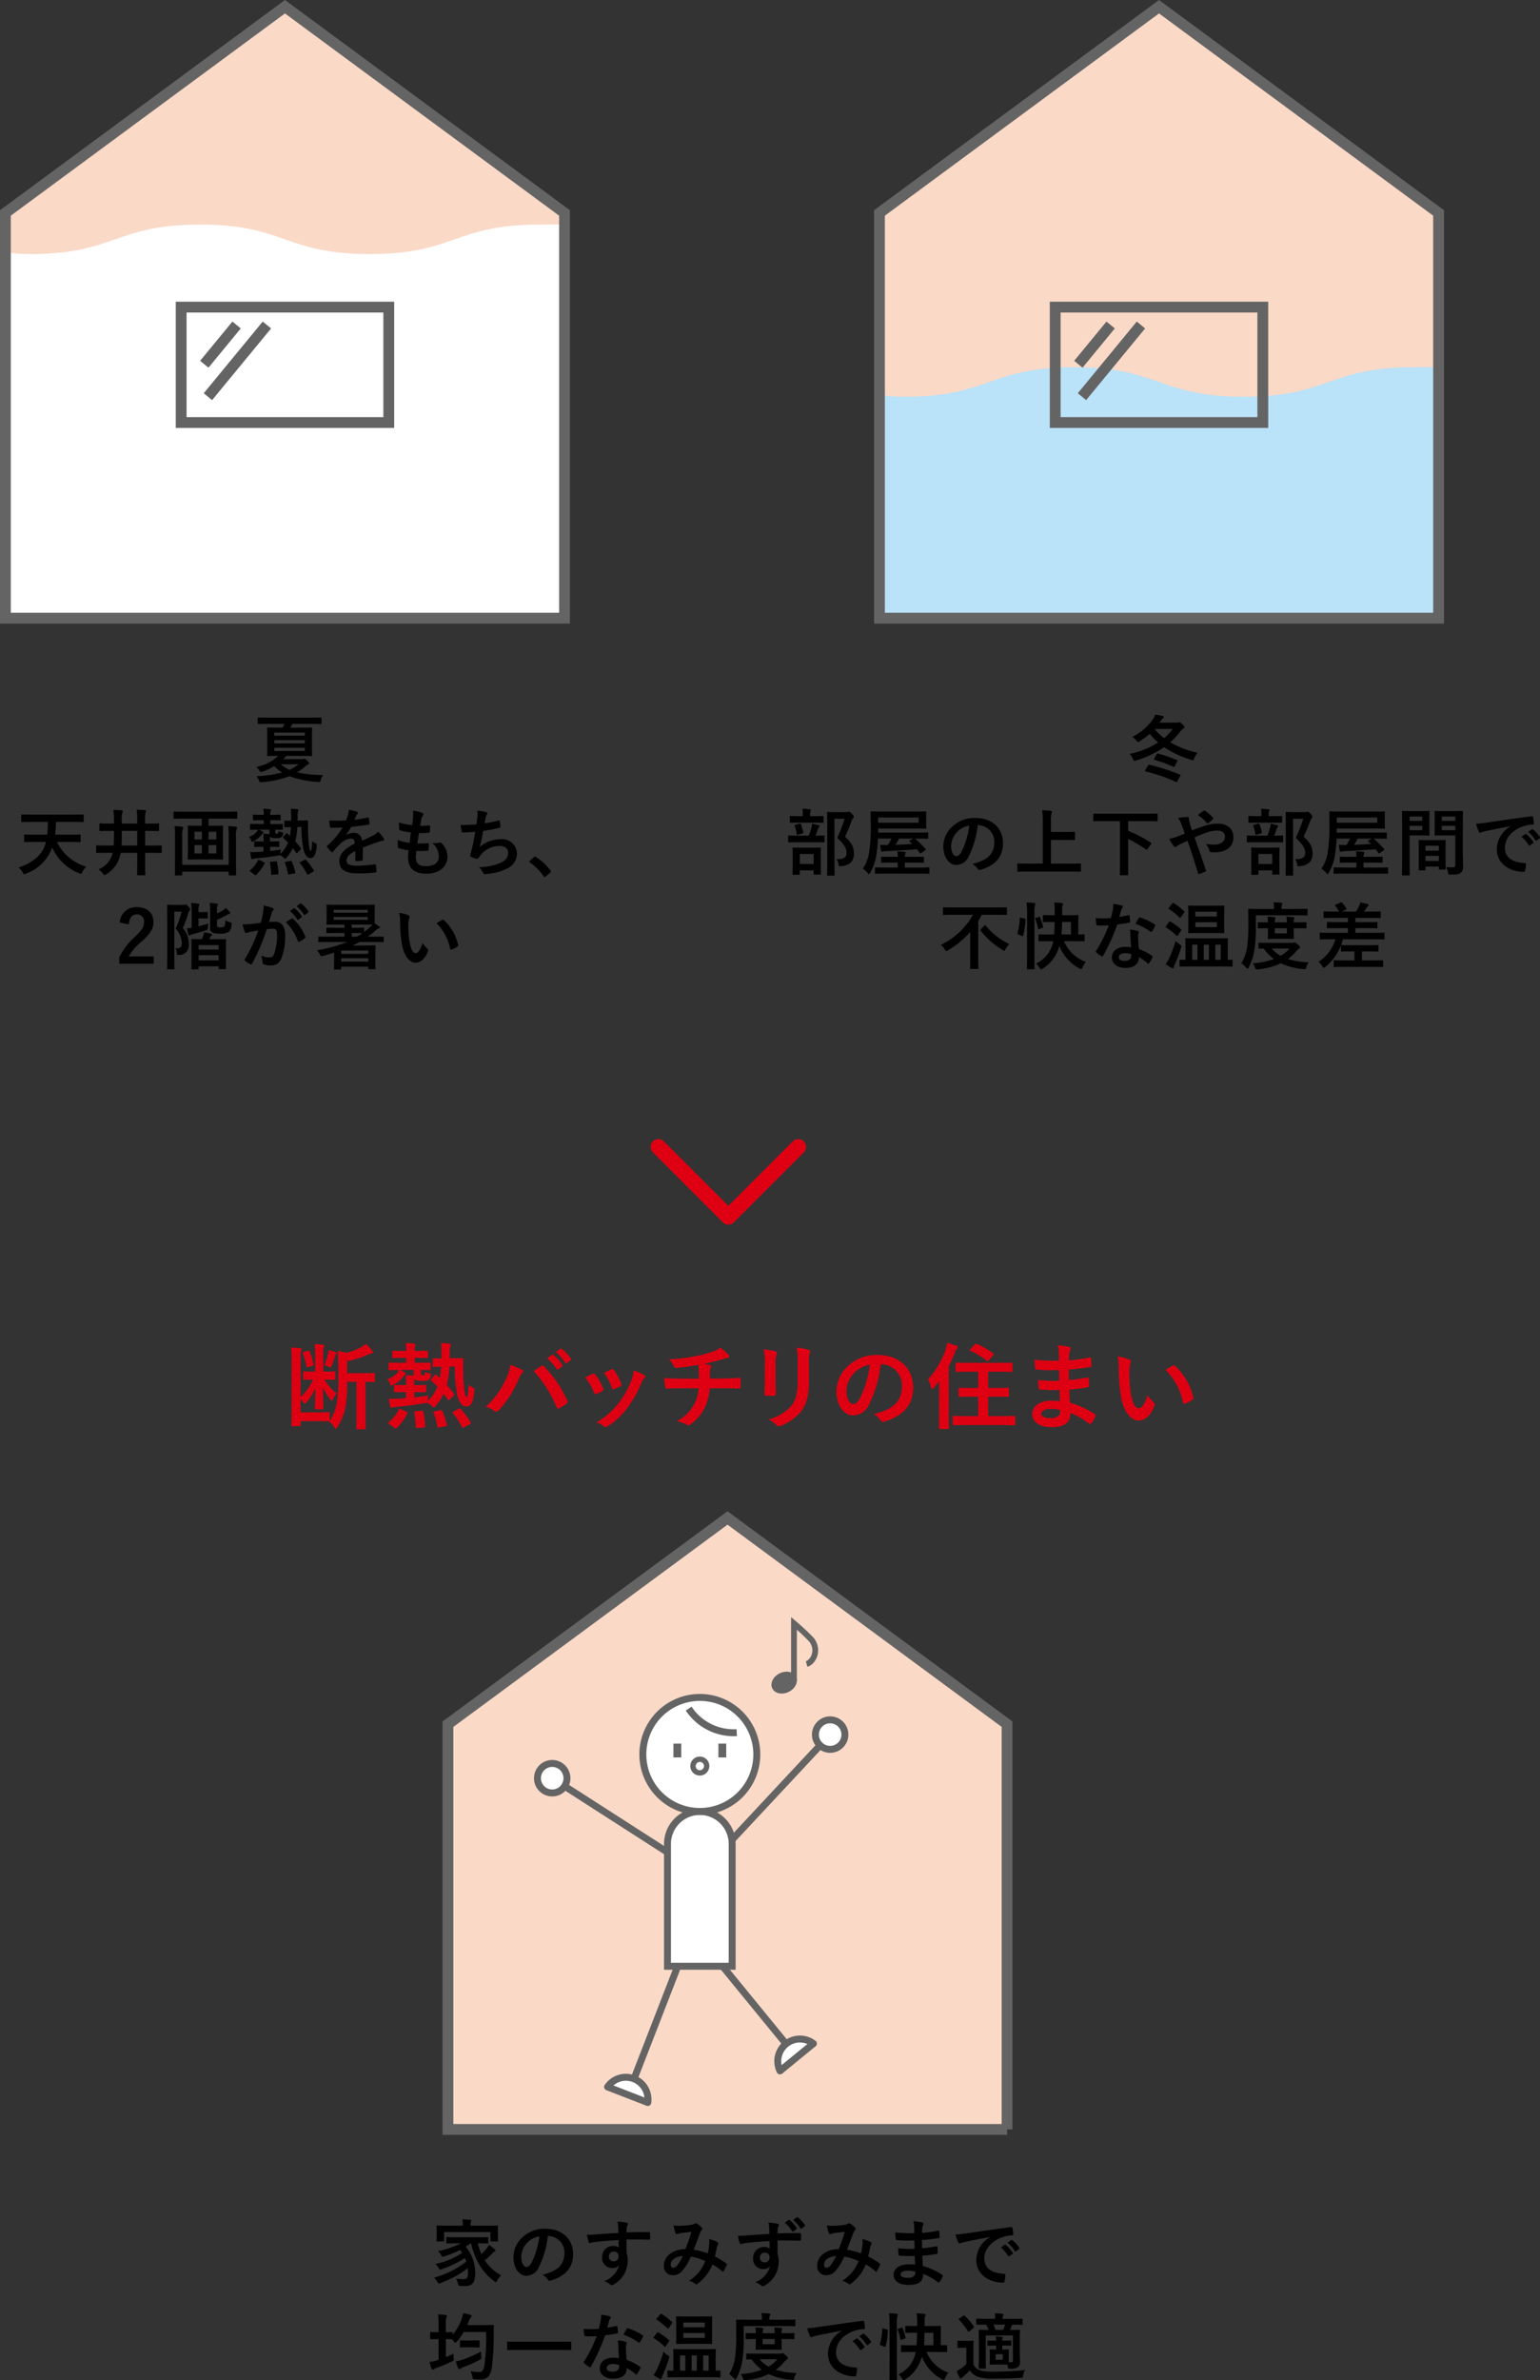 <svg xmlns="http://www.w3.org/2000/svg" xmlns:xlink="http://www.w3.org/1999/xlink" width="296.021" height="457.216" viewBox="0 0 296.021 457.216">
  <rect x="0" y="0" width="296.021" height="457.216" fill="#333333" stroke="none"/>
  <defs>
    <clipPath id="clip-path">
      <path id="パス_1078" data-name="パス 1078" d="M-978.382,1106.051h-107.474v-77.845l53.737-39.612,53.737,39.612v77.845Z" fill="none" stroke="#656464" stroke-miterlimit="10" stroke-width="2.078"/>
    </clipPath>
    <clipPath id="clip-path-2">
      <path id="パス_1082" data-name="パス 1082" d="M-810.371,1106.051H-917.844v-77.845l53.737-39.612,53.737,39.612v77.845Z" fill="none" stroke="#656464" stroke-miterlimit="10" stroke-width="2.078"/>
    </clipPath>
  </defs>
  <g id="グループ_60" data-name="グループ 60" transform="translate(-113.105 20.697)">
    <g id="グループ_20" data-name="グループ 20" transform="translate(1200 -1008)">
      <path id="パス_718" data-name="パス 718" d="M-1024.516,1252.314a8.985,8.985,0,0,0,2.341,2.647,4.122,4.122,0,0,0-.757,1.206c-.053.126-.108.2-.179.2s-.162-.09-.306-.27a10.6,10.6,0,0,1-1.405-2.286c.018,1.836.072,3.043.072,4.015,0,.18-.018.2-.2.2h-1.188c-.2,0-.217-.017-.217-.2,0-.955.037-2.125.073-3.907a10.039,10.039,0,0,1-1.747,2.809c-.126.143-.2.215-.27.215s-.144-.089-.288-.27a4.493,4.493,0,0,0-.54-.594v2.521h3.583c1.314,0,1.729-.036,1.818-.036.181,0,.2.018.2.2v1.35a.4.4,0,0,1-.018.162,9.047,9.047,0,0,0,1.44-3.745,29.167,29.167,0,0,0,.234-4.573v-1.963c0-1.062-.036-2.124-.108-3.169a11.1,11.1,0,0,1,1.621.343,11.061,11.061,0,0,0,2.844-1.063,4.752,4.752,0,0,0,.936-.648,7.657,7.657,0,0,1,1.225,1.3.476.476,0,0,1,.126.343c0,.107-.108.179-.27.2a2.384,2.384,0,0,0-.72.216,16.961,16.961,0,0,1-3.944,1.26v2.305h2.683c1.729,0,2.341-.036,2.449-.036.162,0,.18.018.18.2v1.333c0,.18-.018.2-.18.2-.09,0-.522-.018-1.6-.036v6.41c0,1.711.035,2.4.035,2.5,0,.18-.017.2-.179.2h-1.423c-.2,0-.216-.018-.216-.2,0-.108.036-.792.036-2.5v-6.41h-1.783a27.7,27.7,0,0,1-.341,4.97,11.313,11.313,0,0,1-1.513,3.709c-.144.216-.234.342-.324.342-.072,0-.162-.108-.307-.324a4.489,4.489,0,0,0-.972-1.063l.054-.071a.356.356,0,0,1-.162.018c-.089,0-.576-.037-1.818-.037h-3.583v.775c0,.18,0,.2-.18.2h-1.369c-.18,0-.2-.018-.2-.2,0-.126.036-.864.036-2.359v-9.957c0-1.152-.018-1.747-.09-2.593.522.018,1.26.072,1.783.126q.216.027.216.162a.692.692,0,0,1-.108.343,5.058,5.058,0,0,0-.09,1.6v7.238a9.565,9.565,0,0,0,2.4-3.3c-1.189,0-1.585.036-1.693.036-.18,0-.2-.018-.2-.216v-1.206c0-.18.018-.2.2-.2.108,0,.522.037,1.8.037h.307v-3.3a17.941,17.941,0,0,0-.09-2c.522.036,1.116.09,1.548.144.2.018.288.072.288.18a.771.771,0,0,1-.09.27,3.311,3.311,0,0,0-.108,1.261v3.439h.306c1.3,0,1.692-.037,1.818-.037.181,0,.2.019.2.2v1.206c0,.2-.018.216-.2.216-.126,0-.522-.036-1.818-.036Zm-3.169-5.545c.2-.055.234-.019.306.162a11.8,11.8,0,0,1,.72,2.43c.036.234.018.27-.179.325l-.847.233c-.216.055-.288.055-.324-.162a11.715,11.715,0,0,0-.666-2.448c-.072-.181-.054-.235.18-.307Zm3.853.558a4.94,4.94,0,0,0,.09-.684,11.994,11.994,0,0,1,1.315.378c.126.053.216.125.216.233a.158.158,0,0,1-.108.163,1.564,1.564,0,0,0-.18.414,15.091,15.091,0,0,1-.685,1.89c-.071.2-.126.27-.215.27a.666.666,0,0,1-.27-.108,2.827,2.827,0,0,0-.9-.324A11.6,11.6,0,0,0-1023.832,1247.327Z" fill="#de0012"/>
      <path id="パス_719" data-name="パス 719" d="M-1010.009,1250.459c.342.145.63.307.864.433.18.108.252.2.252.27s-.018.126-.126.2a1.481,1.481,0,0,0-.324.342,5.64,5.64,0,0,1-1.927,1.6,1.535,1.535,0,0,1-.378.162c-.126,0-.18-.108-.288-.4a2.517,2.517,0,0,0-.5-.828,4.12,4.12,0,0,0,2.035-1.4,1.484,1.484,0,0,0,.2-.379c-1.26.019-1.728.037-1.818.037-.162,0-.18-.018-.18-.2v-1.062c0-.162.018-.18.18-.18.108,0,.63.018,2.179.018h1.026v-.936h-.522c-1.386,0-1.837.036-1.945.036-.18,0-.2-.018-.2-.2v-1.009c0-.18.018-.2.2-.2.108,0,.559.036,1.945.036h.522a8.325,8.325,0,0,0-.09-1.513c.576.018,1.17.072,1.6.126.181.018.288.072.288.162a.607.607,0,0,1-.089.288,2.439,2.439,0,0,0-.09.937h.431c1.387,0,1.819-.036,1.927-.036.18,0,.2.017.2.2v1.009c0,.18-.018.2-.2.2-.108,0-.54-.036-1.927-.036h-.431v.936h.72c1.548,0,2.07-.018,2.178-.018.18,0,.2.018.2.18v1.062c0,.181-.018.2-.2.2-.108,0-.54-.018-1.674-.037v.631c0,.2.018.288.144.342a.792.792,0,0,0,.288.036.272.272,0,0,0,.252-.126,1.065,1.065,0,0,0,.108-.5,3.794,3.794,0,0,0,.756.252c.414.09.45.108.343.54a1.232,1.232,0,0,1-.307.612c-.215.234-.486.324-1.44.324-.81,0-1.242-.144-1.422-.4a3.943,3.943,0,0,0-.018.5v.7h.27c1.3,0,1.71-.036,1.818-.036.18,0,.2.018.2.2v1.009c0,.18-.018.2-.2.2-.108,0-.522-.036-1.818-.036h-.252v1.026c.9-.108,1.8-.216,2.7-.378a4.348,4.348,0,0,0-.144.864l-.018.234a7.512,7.512,0,0,0,1.891-2.809c-.378-.4-.757-.774-1.171-1.134-.071-.072-.108-.108-.108-.144,0-.054.037-.108.126-.2l.613-.666c.18-.18.2-.216.324-.108l.684.612a14.963,14.963,0,0,0,.234-2.179c-.99.018-1.3.054-1.4.054-.181,0-.2-.018-.2-.2v-1.279c0-.18.018-.18.2-.18.089,0,.432.036,1.458.036.018-.306.018-.594.018-.918a14.038,14.038,0,0,0-.09-2.035c.576.018,1.008.036,1.549.09.216.018.342.108.342.2a1.192,1.192,0,0,1-.108.4,3.856,3.856,0,0,0-.09,1.242v.991l.864-.018c1.062-.018,1.422-.036,1.53-.036.162,0,.2.036.2.216-.019.72-.019,1.35-.019,1.926,0,.9.054,2.323.163,3.368.161,1.638.306,1.98.522,1.98.162,0,.251-.342.342-2.359a3.468,3.468,0,0,0,.81.522c.36.181.342.235.306.649-.234,2.539-.774,3.006-1.6,3.006-.811,0-1.423-1.008-1.711-2.376a26.457,26.457,0,0,1-.432-5.312l-1.045.019a17.746,17.746,0,0,1-.5,3.528,17.781,17.781,0,0,1,1.332,1.639.592.592,0,0,1,.108.216.344.344,0,0,1-.126.216l-.721.72c-.2.181-.234.2-.36.036-.288-.4-.558-.774-.846-1.134a9.952,9.952,0,0,1-1.512,2.3c-.18.217-.27.325-.378.325-.09,0-.2-.108-.414-.325a3.676,3.676,0,0,0-.883-.594,2.048,2.048,0,0,1-.54.126c-1.8.288-3.6.541-5.185.667a2.789,2.789,0,0,0-.793.126,1.092,1.092,0,0,1-.324.09c-.108,0-.2-.09-.234-.252a9.491,9.491,0,0,1-.252-1.513c.684.018,1.134.018,1.944-.018.451-.018.883-.054,1.333-.09v-1.17h-.27c-1.3,0-1.71.036-1.818.036-.181,0-.2-.018-.2-.2v-1.009c0-.18.018-.2.2-.2.108,0,.522.036,1.818.036h.306v-.666a7.138,7.138,0,0,0-.072-1.224c.45,0,1.135.054,1.513.09v-1.117Zm1.242,8.031c.252.126.252.144.18.342a11.9,11.9,0,0,1-2.053,2.791c-.071.072-.126.108-.179.108s-.109-.036-.217-.108l-1.044-.792c-.234-.181-.234-.217-.072-.343a7.855,7.855,0,0,0,1.944-2.467c.091-.162.109-.143.379-.035Zm2.071,3.114c-.252.019-.288.019-.288-.179a17.26,17.26,0,0,0-.27-2.791c-.037-.2.018-.234.27-.252l1.17-.09c.234-.018.252,0,.288.18a16.441,16.441,0,0,1,.36,2.791c0,.18-.036.234-.252.252Zm4.2-.089c-.252.036-.288.018-.324-.162a13.091,13.091,0,0,0-.738-2.683c-.072-.18-.037-.234.216-.27l1.116-.2c.216-.036.27-.055.36.144a15.143,15.143,0,0,1,.864,2.647c.036.18.018.234-.234.288Zm3.763-3.583c.216-.108.27-.108.4.018a16.793,16.793,0,0,1,1.909,2.574c.09.163.072.216-.144.343l-1.171.648c-.216.108-.27.108-.342-.054a13.917,13.917,0,0,0-1.782-2.719c-.108-.144-.108-.2.126-.306Z" fill="#de0012"/>
      <path id="パス_720" data-name="パス 720" d="M-989.615,1252.152a9.007,9.007,0,0,0,.81-2.665,17.959,17.959,0,0,1,2.233.918.31.31,0,0,1,.216.288.538.538,0,0,1-.18.361,3.466,3.466,0,0,0-.631,1.1,19.826,19.826,0,0,1-3.853,6.05.678.678,0,0,1-.5.27.608.608,0,0,1-.415-.18,5,5,0,0,0-1.584-.774A15.954,15.954,0,0,0-989.615,1252.152Zm6.734-2.449a.429.429,0,0,1,.252-.108.367.367,0,0,1,.27.144,22.638,22.638,0,0,1,4.52,6.608.46.46,0,0,1,.071.253.348.348,0,0,1-.18.288,10.977,10.977,0,0,1-1.494.954c-.234.108-.36.072-.432-.162a23.554,23.554,0,0,0-4.447-7C-983.673,1250.243-983.187,1249.9-982.881,1249.7Zm2.107-2.161c.089-.071.162-.054.27.037a8.282,8.282,0,0,1,1.71,1.926.181.181,0,0,1-.054.288l-.756.559a.189.189,0,0,1-.306-.055,8.914,8.914,0,0,0-1.819-2.088Zm1.6-1.17c.108-.072.162-.054.27.036a7.529,7.529,0,0,1,1.711,1.855.209.209,0,0,1-.054.324l-.721.558a.184.184,0,0,1-.3-.054,8.543,8.543,0,0,0-1.8-2.07Z" fill="#de0012"/>
      <path id="パス_721" data-name="パス 721" d="M-972.982,1251.2a.322.322,0,0,1,.468.126,9.639,9.639,0,0,1,1.548,2.664,1.222,1.222,0,0,1,.072.271c0,.108-.072.162-.216.252a7.476,7.476,0,0,1-1.152.558c-.252.09-.36,0-.45-.252a10.633,10.633,0,0,0-1.693-2.9C-973.792,1251.576-973.36,1251.378-972.982,1251.2Zm9.885.234c.144.108.234.2.234.306s-.054.2-.2.324a2.481,2.481,0,0,0-.54.918,21.966,21.966,0,0,1-2.718,4.79,14.457,14.457,0,0,1-3.709,3.475.781.781,0,0,1-.432.2.41.41,0,0,1-.289-.127,4.077,4.077,0,0,0-1.53-.755,15.66,15.66,0,0,0,4.321-3.746,18.646,18.646,0,0,0,2.431-4.339,6.482,6.482,0,0,0,.414-1.909A8.607,8.607,0,0,1-963.1,1251.432Zm-6.248-1.1a.317.317,0,0,1,.468.145,10.376,10.376,0,0,1,1.386,2.628c.091.27.054.36-.18.486a7.281,7.281,0,0,1-1.242.558c-.2.073-.27-.017-.36-.27a12.285,12.285,0,0,0-1.513-2.88C-970.065,1250.657-969.651,1250.459-969.345,1250.333Z" fill="#de0012"/>
      <path id="パス_722" data-name="パス 722" d="M-952.552,1252.134c0-.576-.017-1.3-.035-1.819-.018-.234-.037-.468-.091-.828a40.568,40.568,0,0,1-4.267.576c-.27.037-.378-.2-.45-.4a4.881,4.881,0,0,0-.918-1.242,34.037,34.037,0,0,0,5.347-.666,22.332,22.332,0,0,0,2.971-.775,5.152,5.152,0,0,0,1.549-.81,8.7,8.7,0,0,1,1.476,1.261.7.7,0,0,1,.234.5c0,.2-.18.235-.468.253-.378.054-.756.216-1.134.306-1.1.306-2.2.576-3.259.792a5.346,5.346,0,0,1,1.17.234.267.267,0,0,1,.234.252.9.9,0,0,1-.108.306,1.735,1.735,0,0,0-.126.612c-.018.4-.018.811-.018,1.423h2.233c1.134,0,2.665-.09,3.475-.126.18,0,.18.09.2.288a12.815,12.815,0,0,1,0,1.441c-.018.252-.018.323-.234.323-1.135-.035-2.179-.054-3.493-.054h-2.215a9.764,9.764,0,0,1-.9,3.619,8.572,8.572,0,0,1-2.863,3.368.558.558,0,0,1-.306.126.7.7,0,0,1-.324-.108,7.376,7.376,0,0,0-1.909-.684,7.978,7.978,0,0,0,3.367-3.331,7.418,7.418,0,0,0,.792-2.99h-3.2c-.648,0-1.98,0-2.862.073-.234.018-.288-.126-.342-.415a7.889,7.889,0,0,1-.18-1.638c1.278.108,2.61.126,3.492.126Z" fill="#de0012"/>
      <path id="パス_723" data-name="パス 723" d="M-939.88,1249.127a12.322,12.322,0,0,0-.2-2.629,13.321,13.321,0,0,1,2.233.378c.216.055.306.163.306.289a.76.76,0,0,1-.072.27,4.14,4.14,0,0,0-.2,1.71v3.637c0,.937.036,1.639.054,2.269,0,.27-.108.36-.4.36h-1.44c-.252,0-.36-.09-.343-.306,0-.63.055-1.674.055-2.449Zm8.48,3.367c0,2.665-.4,4.447-1.458,5.87a9.287,9.287,0,0,1-3.961,2.826,1.117,1.117,0,0,1-.379.091.582.582,0,0,1-.432-.217,5.9,5.9,0,0,0-1.53-1.1,8.788,8.788,0,0,0,4.393-2.629c.829-1.025,1.206-2.52,1.206-4.807v-3.4a13.226,13.226,0,0,0-.2-2.935,11.276,11.276,0,0,1,2.341.4.3.3,0,0,1,.252.307.573.573,0,0,1-.072.288,5.422,5.422,0,0,0-.162,1.962Z" fill="#de0012"/>
      <path id="パス_724" data-name="パス 724" d="M-917.612,1249.361a22.578,22.578,0,0,1-2.251,7.761,3.421,3.421,0,0,1-3.061,2.07c-1.585,0-3.187-1.692-3.187-4.628a6.636,6.636,0,0,1,2.034-4.681,7.883,7.883,0,0,1,5.852-2.3c4.322,0,6.86,2.664,6.86,6.247,0,3.35-1.89,5.456-5.545,6.554-.379.108-.541.037-.775-.323a3.807,3.807,0,0,0-1.26-1.135c3.043-.72,5.438-1.981,5.438-5.384a4.09,4.09,0,0,0-4.034-4.177Zm-5.168,1.746a5.184,5.184,0,0,0-1.4,3.331c0,1.657.666,2.576,1.225,2.576.468,0,.864-.235,1.35-1.1a20.545,20.545,0,0,0,1.909-6.446A5.429,5.429,0,0,0-922.78,1251.107Z" fill="#de0012"/>
      <path id="パス_725" data-name="パス 725" d="M-906.365,1252.62c-.324.432-.684.864-1.044,1.278-.144.163-.252.235-.324.235s-.126-.091-.2-.307a5.511,5.511,0,0,0-.594-1.548,16.362,16.362,0,0,0,3.4-5.744,5.9,5.9,0,0,0,.289-1.26,11.533,11.533,0,0,1,1.782.54c.2.09.27.144.27.27a.362.362,0,0,1-.18.324c-.126.09-.216.252-.378.72a24.166,24.166,0,0,1-1.188,2.611v9.129c0,1.765.036,2.647.036,2.736,0,.181-.018.2-.18.2h-1.549c-.162,0-.18-.018-.18-.2,0-.107.036-.971.036-2.736Zm5.294,8.427c-1.765,0-2.4.036-2.5.036-.18,0-.2-.019-.2-.216v-1.387c0-.18.018-.2.2-.2.108,0,.738.036,2.5.036h2.2v-3.727h-1.206c-1.674,0-2.251.036-2.358.036-.2,0-.217-.018-.217-.2v-1.35c0-.181.018-.2.217-.2.107,0,.684.037,2.358.037h1.206V1250.8h-1.692c-1.746,0-2.341.036-2.449.036-.18,0-.2-.019-.2-.2v-1.369c0-.2.018-.2.2-.2.108,0,.7.018,2.449.018h5.635c1.729,0,2.341-.018,2.449-.018.2,0,.216,0,.216.2v1.369c0,.179-.018.2-.216.2-.108,0-.72-.036-2.449-.036h-2.016v3.115h1.423c1.692,0,2.268-.037,2.376-.037.18,0,.2.018.2.2v1.35c0,.18-.018.2-.2.2-.108,0-.684-.036-2.376-.036h-1.423v3.727h2.539c1.764,0,2.376-.036,2.484-.036.18,0,.2.018.2.2v1.387c0,.2-.018.216-.2.216-.108,0-.72-.036-2.484-.036Zm1.566-15.521a.266.266,0,0,1,.378-.072,15.516,15.516,0,0,1,3.133,1.818c.09.073.144.109.144.163a.553.553,0,0,1-.126.2l-.846.954c-.18.216-.252.216-.4.108a14.3,14.3,0,0,0-3.133-1.926c-.09-.055-.126-.091-.126-.145s.036-.107.126-.2Z" fill="#de0012"/>
      <path id="パス_726" data-name="パス 726" d="M-883.233,1254.3a31.876,31.876,0,0,1-3.709-.072c-.2,0-.27-.073-.288-.306a10.612,10.612,0,0,1-.108-1.531,25.342,25.342,0,0,0,4.051.144c-.018-.684-.018-1.386-.036-2.071a29.34,29.34,0,0,1-4.3-.09c-.2,0-.289-.072-.307-.252-.054-.45-.089-.882-.126-1.62a41.176,41.176,0,0,0,4.718.18c0-.666-.018-1.135-.036-1.746a5.184,5.184,0,0,0-.216-1.207,10.427,10.427,0,0,1,2.268.324.367.367,0,0,1,.2.54,2.276,2.276,0,0,0-.27.865c-.019.36-.019.611-.037,1.152a30.075,30.075,0,0,0,3.943-.541c.217-.053.288,0,.306.217a9.482,9.482,0,0,1,.091,1.314c0,.234-.054.27-.2.288a36.815,36.815,0,0,1-4.159.469c0,.72.018,1.386.018,2.034,1.369-.09,2.233-.27,3.529-.468.216-.054.27-.018.288.144.018.342.054.936.054,1.476,0,.181-.072.234-.27.253a33.1,33.1,0,0,1-3.529.432c.036.828.072,1.71.126,2.538a16.09,16.09,0,0,1,4.772,2.179c.18.162.18.216.126.432a5.437,5.437,0,0,1-.792,1.333.265.265,0,0,1-.234.144.278.278,0,0,1-.2-.09,14.272,14.272,0,0,0-3.583-2.053c-.018,1.944-1.188,2.737-3.655,2.737-2.341,0-3.673-1.026-3.673-2.521,0-1.458,1.423-2.557,3.6-2.557a17.235,17.235,0,0,1,1.729.073C-883.179,1255.645-883.215,1254.907-883.233,1254.3Zm-1.549,3.637c-1.314,0-1.945.378-1.945.954,0,.468.541.81,1.783.81a2.228,2.228,0,0,0,1.639-.54,1.729,1.729,0,0,0,.2-1.009A7.763,7.763,0,0,0-884.782,1257.932Z" fill="#de0012"/>
      <path id="パス_727" data-name="パス 727" d="M-869.788,1248.479c.162.072.288.2.288.324a1.568,1.568,0,0,1-.144.5,8.089,8.089,0,0,0-.162,1.765,22.677,22.677,0,0,0,.324,4.1c.253,1.423.72,2.647,1.477,2.647.576,0,1.026-.631,1.728-2.5a6.915,6.915,0,0,0,1.152,1.386.55.55,0,0,1,.126.667c-.684,1.836-1.8,2.809-3.061,2.809-1.4,0-2.88-1.657-3.366-4.7a32.662,32.662,0,0,1-.432-5.24,9.647,9.647,0,0,0-.217-2.358A7.79,7.79,0,0,1-869.788,1248.479Zm8.354,1.134a.544.544,0,0,1,.2-.072.277.277,0,0,1,.2.108,11.913,11.913,0,0,1,3.529,6.158c.054.234-.054.306-.2.4a6.113,6.113,0,0,1-1.405.72c-.216.072-.342.018-.378-.2a12.127,12.127,0,0,0-3.367-6.285C-862.171,1250.009-861.722,1249.757-861.434,1249.613Z" fill="#de0012"/>
    </g>
    <g id="グループ_21" data-name="グループ 21" transform="translate(1200 -1008)">
      <path id="パス_728" data-name="パス 728" d="M-1035.431,1126.355c-1.261,0-1.695.028-1.779.028-.14,0-.154-.014-.154-.154v-.938c0-.141.014-.155.154-.155.084,0,.518.028,1.779.028h8.39c1.275,0,1.7-.028,1.779-.028.155,0,.169.014.169.155v.938c0,.14-.014.154-.169.154-.084,0-.5-.028-1.779-.028h-3.669c-.113.252-.225.5-.337.728H-1029c1.358,0,1.849-.027,1.933-.027.153,0,.168.013.168.153,0,.084-.029.477-.029,1.359v2.438c0,.91.029,1.288.029,1.372,0,.141-.015.154-.168.154-.084,0-.575-.028-1.933-.028h-2.844a8.638,8.638,0,0,1-.6.631h3.544a1.081,1.081,0,0,0,.35-.042.308.308,0,0,1,.154-.042c.084,0,.182.042.49.322.336.308.42.462.42.532,0,.112-.084.182-.2.239a3.484,3.484,0,0,0-.574.419,10.463,10.463,0,0,1-1.513,1.107,24.534,24.534,0,0,0,5.015.518,2.482,2.482,0,0,0-.491.967c-.126.364-.126.392-.532.35a19.762,19.762,0,0,1-5.477-1.093,19.534,19.534,0,0,1-5.337,1.135c-.392.028-.392.028-.5-.308a3.15,3.15,0,0,0-.49-.827,23.779,23.779,0,0,0,4.917-.714,7.483,7.483,0,0,1-1.514-1.233,12.155,12.155,0,0,1-2.241,1.065,1.256,1.256,0,0,1-.308.07c-.112,0-.168-.07-.308-.294a3.066,3.066,0,0,0-.588-.672,8.786,8.786,0,0,0,4.216-2.13h-.056c-1.359,0-1.849.028-1.933.028-.14,0-.154-.013-.154-.154,0-.1.028-.462.028-1.372v-2.438c0-.882-.028-1.275-.028-1.359,0-.14.014-.153.154-.153.084,0,.574.027,1.933.027h.883a6.936,6.936,0,0,0,.35-.728Zm1.261,2.269h5.869v-.6h-5.869Zm5.869,1.471v-.616h-5.869v.616Zm0,.854h-5.869v.617h5.869Zm-4.623,3.166a6.767,6.767,0,0,0,1.681,1.065,7.6,7.6,0,0,0,1.723-1.065Z"/>
      <path id="パス_729" data-name="パス 729" d="M-1080.217,1149.033c-1.359,0-1.807.029-1.891.029-.14,0-.154-.014-.154-.155v-1.148c0-.14.014-.155.154-.155.084,0,.532.029,1.891.029h2.4c.084-.742.113-1.569.126-2.451h-3.165c-1.275,0-1.723.027-1.807.027-.141,0-.154-.014-.154-.167v-1.121c0-.154.013-.168.154-.168.084,0,.532.028,1.807.028h8.082c1.275,0,1.723-.028,1.807-.028.14,0,.154.014.154.168v1.121c0,.153-.014.167-.154.167-.084,0-.532-.027-1.807-.027h-3.362a22.28,22.28,0,0,1-.168,2.451h2.871c1.345,0,1.793-.029,1.878-.029.154,0,.168.015.168.155v1.148c0,.141-.014.155-.168.155-.085,0-.533-.029-1.878-.029h-2.52a8.987,8.987,0,0,0,5.616,4.735,4.1,4.1,0,0,0-.728,1.05c-.112.253-.168.337-.28.337a1.242,1.242,0,0,1-.322-.1,9.464,9.464,0,0,1-5.2-4.973c-.042.112-.07.224-.112.322a8.246,8.246,0,0,1-4.931,4.707.963.963,0,0,1-.322.112c-.112,0-.168-.1-.308-.35a3.277,3.277,0,0,0-.785-.925c2.578-.84,4.4-2.353,5.029-4.174a5.716,5.716,0,0,0,.224-.743Z"/>
      <path id="パス_730" data-name="パス 730" d="M-1066.553,1151.121c-1.219,0-1.639.027-1.723.027-.126,0-.141-.013-.141-.153v-1.149c0-.14.015-.154.141-.154.084,0,.5.028,1.723.028h1.5c.042-.588.056-1.2.056-1.821v-.995h-.77c-1.316,0-1.765.029-1.849.029-.154,0-.168-.015-.168-.155v-1.134c0-.154.014-.168.168-.168.084,0,.533.028,1.849.028h.77v-.561a14.624,14.624,0,0,0-.111-2.073c.56.014,1.078.042,1.568.1.2.014.252.112.252.182a1.043,1.043,0,0,1-.111.336,5.082,5.082,0,0,0-.085,1.457v.561h2.97v-.547a14.882,14.882,0,0,0-.112-2.115c.532.014,1.092.042,1.569.084.14.014.224.1.224.168a.868.868,0,0,1-.084.3,5.6,5.6,0,0,0-.084,1.54v.575h.658c1.317,0,1.779-.028,1.863-.028.14,0,.154.014.154.168v1.134c0,.14-.014.155-.154.155-.084,0-.546-.029-1.863-.029H-1059v2.816h1.331c1.218,0,1.638-.028,1.722-.028.126,0,.14.014.14.154v1.149c0,.14-.014.153-.14.153-.084,0-.5-.027-1.722-.027H-1059v1.765c0,1.526.028,2.3.028,2.381,0,.14-.014.154-.154.154h-1.261c-.14,0-.154-.014-.154-.154,0-.084.028-.855.028-2.381v-1.765h-3.18a7.9,7.9,0,0,1-.21.826,5.709,5.709,0,0,1-2.577,3.292c-.168.1-.252.154-.336.154s-.155-.1-.308-.294a3.11,3.11,0,0,0-.855-.8,4.446,4.446,0,0,0,2.661-2.885,1.523,1.523,0,0,0,.071-.294Zm6.037-1.4V1146.9h-2.97v.981c0,.63,0,1.247-.042,1.835Z"/>
      <path id="パス_731" data-name="パス 731" d="M-1051.615,1144.551c-1.261,0-1.7.028-1.78.028-.14,0-.153-.014-.153-.14v-1.079c0-.154.013-.168.153-.168.084,0,.519.029,1.78.029h8.4c1.275,0,1.7-.029,1.779-.029.14,0,.154.014.154.168v1.079c0,.126-.014.14-.154.14-.084,0-.5-.028-1.779-.028h-3.586v1.373h.855c1.26,0,1.68-.028,1.765-.028.154,0,.168.014.168.168,0,.084-.029.518-.029,1.513v3.179c0,.981.029,1.43.029,1.514,0,.139-.014.153-.168.153-.085,0-.505-.027-1.765-.027h-2.942c-1.247,0-1.667.027-1.765.027-.14,0-.154-.014-.154-.153,0-.084.028-.533.028-1.514v-3.179c0-.995-.028-1.429-.028-1.513,0-.154.014-.168.154-.168.1,0,.518.028,1.765.028h.784v-1.373Zm8.684,3.488a18.549,18.549,0,0,0-.084-2.045c.533.028.967.056,1.415.112.168.028.266.084.266.21a.462.462,0,0,1-.084.266,4.249,4.249,0,0,0-.112,1.471v4.468c0,1.779.028,2.7.028,2.788,0,.14-.014.154-.154.154h-1.121c-.14,0-.154-.014-.154-.154v-.56h-8.937v.56c0,.14-.014.154-.153.154h-1.107c-.141,0-.154-.014-.154-.154,0-.1.028-.995.028-2.76v-4.58a16.368,16.368,0,0,0-.084-1.975c.546.028.952.056,1.4.112.168.028.267.1.267.21a.61.61,0,0,1-.1.294,4.718,4.718,0,0,0-.1,1.457v5.365h8.937Zm-5.154.519v-1.486h-1.429v1.486Zm0,2.689v-1.611h-1.429v1.611Zm1.274-4.175v1.486h1.5v-1.486Zm1.5,2.564h-1.5v1.611h1.5Z"/>
      <path id="パス_732" data-name="パス 732" d="M-1037.14,1146.666a7.383,7.383,0,0,1,.673.336c.14.084.2.154.2.211s-.014.1-.1.154a1.151,1.151,0,0,0-.252.266,4.387,4.387,0,0,1-1.5,1.246,1.253,1.253,0,0,1-.294.127c-.1,0-.14-.085-.224-.309a1.957,1.957,0,0,0-.392-.644,3.193,3.193,0,0,0,1.582-1.093,1.148,1.148,0,0,0,.155-.294c-.981.014-1.345.028-1.415.028-.126,0-.14-.014-.14-.154v-.826c0-.126.014-.14.14-.14.084,0,.49.014,1.7.014h.8v-.729h-.406c-1.079,0-1.429.028-1.513.028-.14,0-.154-.014-.154-.154v-.784c0-.14.014-.154.154-.154.084,0,.434.028,1.513.028h.406a6.473,6.473,0,0,0-.07-1.177c.448.014.91.056,1.247.1.14.014.224.056.224.126a.465.465,0,0,1-.07.224,1.924,1.924,0,0,0-.07.729h.336c1.078,0,1.415-.028,1.5-.028.14,0,.154.014.154.154v.784c0,.14-.014.154-.154.154-.084,0-.421-.028-1.5-.028h-.336v.729h.56c1.205,0,1.611-.014,1.7-.014.14,0,.154.014.154.14v.826c0,.14-.014.154-.154.154-.084,0-.42-.014-1.3-.028v.49c0,.155.014.225.112.267a.618.618,0,0,0,.224.028.214.214,0,0,0,.2-.1.833.833,0,0,0,.084-.393,2.9,2.9,0,0,0,.588.2c.322.071.35.084.266.421a.957.957,0,0,1-.238.476c-.168.182-.378.252-1.121.252-.63,0-.966-.112-1.106-.308a3.051,3.051,0,0,0-.014.392v.547h.21c1.008,0,1.331-.029,1.415-.029.14,0,.154.014.154.155v.784c0,.14-.014.154-.154.154-.084,0-.407-.028-1.415-.028h-.2v.8c.7-.084,1.4-.168,2.1-.294a3.307,3.307,0,0,0-.112.671l-.014.183a5.867,5.867,0,0,0,1.471-2.185c-.295-.309-.589-.6-.911-.883-.056-.056-.084-.084-.084-.112s.028-.084.1-.154l.476-.518c.14-.14.155-.168.253-.084l.532.476a11.623,11.623,0,0,0,.182-1.695c-.77.014-1.009.042-1.093.042-.14,0-.154-.014-.154-.154v-.995c0-.14.014-.14.154-.14.07,0,.336.028,1.135.028.014-.238.014-.462.014-.714a10.937,10.937,0,0,0-.07-1.583c.448.014.784.028,1.2.07.167.014.266.084.266.154a.926.926,0,0,1-.084.308,3,3,0,0,0-.07.967v.77l.672-.014c.826-.014,1.107-.028,1.191-.028.126,0,.154.028.154.169-.014.56-.014,1.05-.014,1.5,0,.7.042,1.807.126,2.62.126,1.274.238,1.54.406,1.54.126,0,.2-.266.266-1.835a2.722,2.722,0,0,0,.63.407c.281.14.267.182.239.5-.182,1.975-.6,2.339-1.247,2.339s-1.107-.784-1.331-1.849a20.571,20.571,0,0,1-.336-4.132l-.812.014a13.924,13.924,0,0,1-.392,2.745,13.918,13.918,0,0,1,1.036,1.275.455.455,0,0,1,.084.169.27.27,0,0,1-.1.168l-.561.56c-.153.14-.182.153-.28.027-.223-.307-.434-.6-.658-.882a7.722,7.722,0,0,1-1.177,1.793c-.139.169-.21.253-.294.253s-.154-.084-.322-.253a2.81,2.81,0,0,0-.686-.462,1.6,1.6,0,0,1-.42.1c-1.4.224-2.8.42-4.035.518a2.21,2.21,0,0,0-.616.1.879.879,0,0,1-.252.069c-.084,0-.154-.069-.182-.195a7.388,7.388,0,0,1-.2-1.177c.532.013.882.013,1.513-.014.35-.015.686-.042,1.036-.07v-.911h-.21c-1.009,0-1.331.028-1.415.028-.14,0-.154-.014-.154-.154v-.784c0-.141.014-.155.154-.155.084,0,.406.029,1.415.029h.238v-.519a5.554,5.554,0,0,0-.056-.952c.35,0,.883.042,1.177.07v-.869Zm.967,6.248c.2.1.2.111.14.266a9.241,9.241,0,0,1-1.6,2.171c-.056.056-.1.084-.14.084s-.084-.028-.168-.084l-.812-.617c-.183-.139-.183-.168-.056-.265a6.137,6.137,0,0,0,1.513-1.92c.069-.126.084-.111.293-.028Zm1.611,2.423c-.2.014-.224.014-.224-.14a13.46,13.46,0,0,0-.21-2.172c-.028-.153.014-.181.21-.2l.911-.07c.182-.014.195,0,.224.139a12.816,12.816,0,0,1,.279,2.172c0,.14-.027.182-.2.2Zm3.264-.07c-.2.028-.224.014-.252-.126a10.173,10.173,0,0,0-.575-2.087c-.056-.14-.028-.182.168-.21l.869-.155c.168-.027.21-.042.28.113a11.79,11.79,0,0,1,.672,2.058c.029.141.014.183-.182.225Zm2.927-2.788c.168-.083.21-.083.308.014a12.967,12.967,0,0,1,1.485,2c.07.126.057.168-.112.266l-.91.5c-.169.084-.211.084-.266-.042a10.876,10.876,0,0,0-1.387-2.115c-.084-.112-.084-.154.1-.238Z"/>
      <path id="パス_733" data-name="パス 733" d="M-1017.158,1152.381c0,.154-.084.224-.266.253a7.6,7.6,0,0,1-.995.07c-.126,0-.182-.085-.182-.225,0-.5,0-1.2.014-1.708-1.246.644-1.7,1.19-1.7,1.863,0,.588.476.966,1.947.966a23.948,23.948,0,0,0,3.488-.28c.126-.014.182.028.2.154a6.266,6.266,0,0,1,.126,1.149c.014.168-.042.266-.154.266a24.932,24.932,0,0,1-3.474.182c-2.3,0-3.515-.686-3.515-2.311,0-1.345.84-2.325,2.955-3.418-.042-.715-.21-.995-.841-.967a3.376,3.376,0,0,0-1.932,1.009,18.561,18.561,0,0,0-1.4,1.527c-.071.084-.113.126-.168.126a.273.273,0,0,1-.154-.1,6.6,6.6,0,0,1-.8-.924.227.227,0,0,1-.056-.126c0-.056.028-.1.1-.154a14.306,14.306,0,0,0,2.928-3.474c-.659.028-1.415.042-2.241.042-.127,0-.169-.07-.2-.224-.042-.224-.1-.743-.14-1.163a30.635,30.635,0,0,0,3.222-.014,10.8,10.8,0,0,0,.42-1.2,3.364,3.364,0,0,0,.1-.855,8.83,8.83,0,0,1,1.6.392.252.252,0,0,1,.168.239.272.272,0,0,1-.1.21,1.091,1.091,0,0,0-.238.336c-.084.2-.154.378-.322.756a22.535,22.535,0,0,0,2.549-.434c.155-.028.2.014.224.14a4.785,4.785,0,0,1,.141,1.009c.014.14-.042.2-.239.224-1.05.154-2.255.308-3.278.42a14.3,14.3,0,0,1-1.05,1.554l.014.029a2.788,2.788,0,0,1,1.4-.434,1.547,1.547,0,0,1,1.709,1.512c.546-.252,1.344-.616,2.059-.98a4.208,4.208,0,0,0,1.064-.756,8.574,8.574,0,0,1,.981,1.232.554.554,0,0,1,.112.309c0,.111-.07.168-.21.2a4.4,4.4,0,0,0-.854.211c-.911.322-1.822.63-3.012,1.12Z"/>
      <path id="パス_734" data-name="パス 734" d="M-1006.954,1151.891c0,1.289.561,1.793,1.864,1.793,1.638,0,2.549-.63,2.549-1.891a3.371,3.371,0,0,0-1.261-2.549,4.5,4.5,0,0,0,1.429-.084.32.32,0,0,1,.294.056,3.651,3.651,0,0,1,1.191,2.633c0,1.989-1.625,3.278-4.034,3.278-2.48,0-3.53-1.121-3.53-3.166,0-.294.042-.687.1-1.316a10.917,10.917,0,0,1-1.9-.421c-.1-.028-.14-.1-.155-.266a8.1,8.1,0,0,1-.027-1.3,8.755,8.755,0,0,0,2.269.547c.07-.518.182-1.429.238-2a9.865,9.865,0,0,1-2.017-.391c-.168-.042-.224-.113-.224-.239-.014-.336-.042-.8-.042-1.3a11.39,11.39,0,0,0,2.535.532c.112-.813.154-1.191.182-1.611a6.6,6.6,0,0,0-.014-1.177,8.335,8.335,0,0,1,1.681.392c.2.071.308.2.308.323a.409.409,0,0,1-.112.266,1.373,1.373,0,0,0-.252.6c-.07.322-.154.8-.224,1.317a7.994,7.994,0,0,0,1.723-.084c.1,0,.14.07.14.168a6.539,6.539,0,0,1-.028,1.05c0,.154-.056.2-.224.211a13.826,13.826,0,0,1-1.863.07c-.084.49-.224,1.443-.308,2,.742.014,1.317,0,1.988-.042.183-.028.225.027.225.153a9.423,9.423,0,0,1-.07,1.051c-.014.168-.056.224-.2.224a21.194,21.194,0,0,1-2.143.042A8.825,8.825,0,0,0-1006.954,1151.891Z"/>
      <path id="パス_735" data-name="パス 735" d="M-995.138,1144.369a4.652,4.652,0,0,0-.028-1.359,9.05,9.05,0,0,1,1.681.3c.182.055.28.139.28.252a.46.46,0,0,1-.1.224,1.453,1.453,0,0,0-.238.518c-.07.378-.126.658-.2,1.148a25.09,25.09,0,0,0,2.633-.518c.2-.056.267-.042.294.14a6.249,6.249,0,0,1,.1,1.037c0,.154-.042.2-.168.224-1.2.266-1.961.42-3.138.574-.2,1.163-.392,2.1-.645,3.082a6.059,6.059,0,0,1,4.02-1.485,2.843,2.843,0,0,1,3.124,2.647,3.141,3.141,0,0,1-1.6,2.831,9.364,9.364,0,0,1-3.572,1.12,6.481,6.481,0,0,1-1.036.1c-.14,0-.238-.07-.35-.337a2.663,2.663,0,0,0-.757-.994,10.912,10.912,0,0,0,4.02-.77c1.079-.449,1.6-1.093,1.6-1.975,0-.728-.533-1.331-1.6-1.331a4.659,4.659,0,0,0-3.684,1.737c-.126.182-.266.35-.392.532-.1.169-.14.224-.266.211a3.977,3.977,0,0,1-1.05-.309c-.224-.1-.309-.154-.309-.28a.955.955,0,0,1,.056-.28c.071-.238.126-.448.183-.659.308-1.232.5-2.269.742-3.67-.757.056-1.639.126-2.353.126a.238.238,0,0,1-.266-.2c-.042-.168-.141-.756-.2-1.218,1.093,0,1.962-.042,3.04-.126C-995.236,1145.167-995.18,1144.7-995.138,1144.369Z"/>
      <path id="パス_736" data-name="パス 736" d="M-984.275,1151.961a.3.3,0,0,1,.21-.112.283.283,0,0,1,.182.084,10.42,10.42,0,0,1,2.787,2.564c.084.111.1.153.1.21s-.028.126-.14.224l-.854.728c-.1.084-.154.126-.2.126-.07,0-.126-.028-.2-.14a10.466,10.466,0,0,0-2.648-2.675c-.084-.056-.126-.1-.126-.14s.028-.084.1-.168Z"/>
      <path id="パス_737" data-name="パス 737" d="M-1063.88,1164.512a3.131,3.131,0,0,1,3.292-2.955c1.919,0,3.193,1.036,3.193,2.885,0,1.191-.518,2.087-2.157,3.614a10.467,10.467,0,0,0-2.6,2.969h4.8v1.4h-6.625v-1.247a13.531,13.531,0,0,1,3.053-3.964c1.4-1.345,1.709-1.9,1.709-2.788a1.334,1.334,0,0,0-1.4-1.485c-.883,0-1.429.659-1.513,1.933Z"/>
      <path id="パス_738" data-name="パス 738" d="M-1051.67,1161.122a.644.644,0,0,0,.28-.042.351.351,0,0,1,.182-.042c.1,0,.21.056.532.406.3.337.337.477.337.561a.363.363,0,0,1-.126.252,1.017,1.017,0,0,0-.266.546,17.807,17.807,0,0,1-1.037,2.774,4.529,4.529,0,0,1,1.163,3.194,1.782,1.782,0,0,1-1.822,1.96c-.434.029-.434.029-.476-.406a1.62,1.62,0,0,0-.294-.84c.883.042,1.261-.266,1.261-.981a4.506,4.506,0,0,0-1.2-2.829,17.235,17.235,0,0,0,1.149-3.264h-1.4v7.928c0,1.919.028,2.928.028,3.012,0,.126-.014.14-.154.14h-1.106c-.141,0-.155-.014-.155-.14,0-.084.028-1.051.028-3v-6.066c0-1.975-.028-2.941-.028-3.039,0-.141.014-.155.155-.155.1,0,.434.028,1.12.028Zm2.941,4.118c.6-.139,1.247-.322,1.892-.532a5.019,5.019,0,0,0-.1.715c-.014.462-.014.462-.434.588a22.188,22.188,0,0,1-2.535.742,1.377,1.377,0,0,0-.434.168.356.356,0,0,1-.2.085c-.069,0-.126-.085-.168-.225a9.681,9.681,0,0,1-.238-1.177,4.5,4.5,0,0,0,.883-.083v-2.942a12.82,12.82,0,0,0-.1-1.807,10.477,10.477,0,0,1,1.359.112c.153.014.224.07.224.14a.352.352,0,0,1-.071.225,2.89,2.89,0,0,0-.084,1.036v.238h.925c.518,0,.616-.028.7-.028.141,0,.154.014.154.154v.967c0,.126-.013.14-.154.14-.084,0-.182-.028-.7-.028h-.925Zm-1.232,8.265c-.14,0-.154-.014-.154-.14,0-.1.028-.476.028-2.55v-1.232c0-1.247-.028-1.653-.028-1.751,0-.126.014-.14.154-.14.1,0,.518.028,1.737.028h.112a3.743,3.743,0,0,0,.224-.476,5.523,5.523,0,0,0,.238-.855,8.863,8.863,0,0,1,1.317.28c.112.042.182.1.182.183s-.056.139-.14.21a.8.8,0,0,0-.224.308l-.182.35h1.372c1.219,0,1.625-.028,1.723-.028.14,0,.154.014.154.14,0,.084-.028.5-.028,1.541v1.415c0,2.072.028,2.451.028,2.535,0,.126-.014.14-.154.14h-1.12c-.14,0-.154-.014-.154-.14v-.406h-3.838v.448c0,.126-.015.14-.169.14Zm1.247-3.8h3.838v-.855h-3.838Zm3.838,2.073v-.994h-3.838v.994Zm-.309-6.794c0,.267.057.337.168.393a1.665,1.665,0,0,0,.589.07c.378,0,.546-.07.658-.2.112-.141.168-.406.2-1.163a3.283,3.283,0,0,0,.855.364c.378.1.364.126.336.49-.1.855-.266,1.149-.546,1.373a3.087,3.087,0,0,1-1.738.336,3.489,3.489,0,0,1-1.372-.182c-.28-.126-.476-.336-.476-.91v-3.418a8.467,8.467,0,0,0-.07-1.373,10.208,10.208,0,0,1,1.3.112c.182.014.253.056.253.14a.6.6,0,0,1-.071.239,2.085,2.085,0,0,0-.084.826v.672a8.421,8.421,0,0,0,1.289-.672,2.507,2.507,0,0,0,.406-.364,8.329,8.329,0,0,1,.771.812.257.257,0,0,1,.084.21c0,.07-.084.112-.182.126a1.35,1.35,0,0,0-.378.141,15.439,15.439,0,0,1-1.99.98Z"/>
      <path id="パス_739" data-name="パス 739" d="M-1036.354,1162.8a9.534,9.534,0,0,0,.14-1.554,10.029,10.029,0,0,1,1.681.462.3.3,0,0,1,.224.28.292.292,0,0,1-.1.21,1.772,1.772,0,0,0-.28.532c-.182.575-.322,1.093-.5,1.681a10.7,10.7,0,0,1,1.12-.056c1.3,0,2,.911,2,2.7a11.94,11.94,0,0,1-.757,4.384,2.005,2.005,0,0,1-1.891,1.317,3.734,3.734,0,0,1-1.457-.21.376.376,0,0,1-.252-.393,4.013,4.013,0,0,0-.266-1.3,3.719,3.719,0,0,0,1.611.365c.462,0,.672-.168.9-.743a10.82,10.82,0,0,0,.547-3.488c0-.98-.182-1.288-.8-1.288a9.268,9.268,0,0,0-1.176.1,38.75,38.75,0,0,1-2.816,6.584.23.23,0,0,1-.364.126,6.391,6.391,0,0,1-.967-.617.288.288,0,0,1-.112-.21.256.256,0,0,1,.057-.154,29.612,29.612,0,0,0,2.563-5.491c-.547.084-.995.168-1.373.238a4.162,4.162,0,0,0-.771.224.307.307,0,0,1-.448-.182,12.769,12.769,0,0,1-.434-1.443c.616,0,1.233-.042,1.849-.1.588-.056,1.107-.126,1.653-.21C-1036.55,1163.77-1036.452,1163.279-1036.354,1162.8Zm5.547.939c.1-.056.168-.028.266.07a9.374,9.374,0,0,1,2.326,3.4.2.2,0,0,1-.056.28,5.756,5.756,0,0,1-1.051.7c-.14.07-.28.056-.322-.112a9.5,9.5,0,0,0-2.3-3.628A11.881,11.881,0,0,1-1030.807,1163.742Zm.378-1.961c.071-.056.126-.042.21.028a6.414,6.414,0,0,1,1.331,1.5.141.141,0,0,1-.042.224l-.588.434a.146.146,0,0,1-.238-.042,6.961,6.961,0,0,0-1.415-1.625Zm1.247-.911c.084-.056.126-.042.21.028a5.873,5.873,0,0,1,1.331,1.443.162.162,0,0,1-.042.252l-.561.434a.143.143,0,0,1-.237-.042,6.65,6.65,0,0,0-1.4-1.61Z"/>
      <path id="パス_740" data-name="パス 740" d="M-1023.812,1168.252c-1.246,0-1.652.028-1.751.028-.14,0-.153-.014-.153-.154v-.771c0-.139.013-.153.153-.153.1,0,.505.027,1.751.027h3.138v-.7h-1.513c-1.288,0-1.723.029-1.807.029-.153,0-.168-.015-.168-.155v-.757c0-.139.015-.153.168-.153.084,0,.519.028,1.807.028h1.513v-.617h-1.358c-1.359,0-1.849.029-1.933.029-.155,0-.169-.015-.169-.168,0-.085.029-.379.029-1.065v-1.373c0-.715-.029-.994-.029-1.093,0-.14.014-.154.169-.154.084,0,.574.028,1.933.028h5.1c1.359,0,1.849-.028,1.934-.028.14,0,.153.014.153.154,0,.084-.028.378-.028,1.093v1.373c0,.616.015.91.028,1.022.308.169.561.337.8.491.14.084.182.126.182.238s-.112.153-.2.182a1.344,1.344,0,0,0-.575.35,12.364,12.364,0,0,1-1.6,1.246h1.218c1.233,0,1.653-.027,1.723-.027.14,0,.154.014.154.153v.771c0,.14-.014.154-.154.154-.07,0-.49-.028-1.723-.028h-2.731c-.434.238-.9.462-1.373.673h2.437c1.149,0,1.724-.029,1.822-.029.139,0,.153.015.153.155,0,.084-.027.42-.027,1.358v.967c0,1.541.027,1.849.027,1.933,0,.154-.014.168-.153.168h-1.107c-.126,0-.14-.014-.14-.168V1173h-5.2v.392c0,.14-.014.154-.154.154h-1.079c-.14,0-.154-.014-.154-.154,0-.084.028-.434.028-1.947V1170.3c-.742.238-1.457.449-2.115.617-.42.111-.42.126-.63-.28a3.6,3.6,0,0,0-.547-.8,28.208,28.208,0,0,0,5.813-1.583Zm1.065-6.177v.546h6.528v-.546Zm6.528,1.372h-6.528v.547h6.528Zm-5.085,6.444v.644h5.2v-.644Zm5.2,2.13v-.645h-5.2v.645Zm-.785-5.7a10.31,10.31,0,0,0,.939-.77,5.752,5.752,0,0,0,.658-.631c-.28,0-.784-.014-1.639-.014h-2.367v.617h.448c1.289,0,1.709-.028,1.793-.028.154,0,.168.014.168.153Zm-1.4.91c.392-.223.742-.448,1.078-.671-.21-.015-.686-.029-1.639-.029h-.448v.7Z"/>
      <path id="パス_741" data-name="パス 741" d="M-1008.383,1163.125c.126.057.224.154.224.252a1.216,1.216,0,0,1-.112.393,6.292,6.292,0,0,0-.126,1.373,17.643,17.643,0,0,0,.252,3.193c.2,1.107.561,2.06,1.149,2.06.448,0,.8-.491,1.345-1.948a5.362,5.362,0,0,0,.9,1.079.429.429,0,0,1,.1.518c-.532,1.429-1.4,2.185-2.381,2.185-1.093,0-2.241-1.289-2.62-3.656a25.4,25.4,0,0,1-.336-4.076,7.518,7.518,0,0,0-.168-1.835A6.067,6.067,0,0,1-1008.383,1163.125Zm6.5.883a.414.414,0,0,1,.154-.056.215.215,0,0,1,.154.084,9.268,9.268,0,0,1,2.745,4.79c.042.183-.042.238-.154.309a4.734,4.734,0,0,1-1.093.56c-.168.056-.266.014-.294-.154a9.437,9.437,0,0,0-2.619-4.889C-1002.458,1164.316-1002.107,1164.12-1001.883,1164.008Z"/>
    </g>
    <g id="グループ_22" data-name="グループ 22" transform="translate(1200 -1008)">
      <path id="パス_742" data-name="パス 742" d="M-860.777,1126.117a.72.72,0,0,0,.35-.056.493.493,0,0,1,.2-.042c.126,0,.238.07.546.35.336.322.448.462.448.6s-.084.21-.21.294a2.487,2.487,0,0,0-.518.49,17.2,17.2,0,0,1-1.989,2.157,19.211,19.211,0,0,0,5.239,1.989,4.048,4.048,0,0,0-.617,1.065c-.112.265-.154.378-.28.378a1.016,1.016,0,0,1-.308-.084,19.442,19.442,0,0,1-5.211-2.424,19.486,19.486,0,0,1-5.379,2.55,1.5,1.5,0,0,1-.322.07c-.126,0-.168-.084-.28-.351a4.29,4.29,0,0,0-.644-.98,16.606,16.606,0,0,0,5.477-2.185,13.986,13.986,0,0,1-1.611-1.667,14.5,14.5,0,0,1-1.919,1.4.786.786,0,0,1-.337.168c-.1,0-.182-.084-.322-.28a2.761,2.761,0,0,0-.77-.7,10.757,10.757,0,0,0,3.964-3.4,3.648,3.648,0,0,0,.448-.91c.561.1,1.009.21,1.387.294.182.056.224.112.224.21a.3.3,0,0,1-.168.253,1.739,1.739,0,0,0-.392.476c-.07.112-.14.224-.224.336Zm-5.463,8.25c.112-.181.154-.181.294-.154a37.876,37.876,0,0,1,5.869,1.891c.07.028.1.056.1.1a.517.517,0,0,1-.07.183l-.533.98c-.111.2-.126.21-.279.14a30.175,30.175,0,0,0-5.842-2.017c-.084-.028-.126-.042-.126-.084a.467.467,0,0,1,.07-.168Zm1.68-2.185c.1-.154.141-.168.281-.126a27.74,27.74,0,0,1,3.613,1.247c.126.056.126.126.057.266l-.463.91c-.084.183-.14.155-.28.1a30.8,30.8,0,0,0-3.627-1.316c-.085-.029-.113-.042-.113-.084a.435.435,0,0,1,.07-.155Zm-.378-4.847a10.723,10.723,0,0,0,1.793,1.766,10.436,10.436,0,0,0,1.681-1.766Z"/>
      <path id="パス_743" data-name="パス 743" d="M-933.455,1149.09c-1.275,0-1.709.028-1.793.028-.127,0-.14-.014-.14-.155v-1.008c0-.14.013-.154.14-.154.084,0,.518.028,1.793.028h2.031a13.708,13.708,0,0,0,.518-1.6,4.073,4.073,0,0,0,.112-.7,11.844,11.844,0,0,1,1.219.28c.126.042.21.084.21.182a.316.316,0,0,1-.112.224.915.915,0,0,0-.182.322,12.616,12.616,0,0,1-.476,1.289c1.092,0,1.5-.028,1.582-.028.14,0,.155.014.155.154v1.008c0,.141-.015.155-.155.155-.084,0-.518-.028-1.779-.028Zm.252-3.769c-1.233,0-1.639.029-1.723.029-.14,0-.154-.015-.154-.155v-.98c0-.154.014-.168.154-.168.084,0,.49.028,1.723.028h.63v-.252a5.4,5.4,0,0,0-.084-1.163c.505.014.939.056,1.415.1.14.014.224.07.224.126a.613.613,0,0,1-.1.28,2.021,2.021,0,0,0-.056.673v.238h.714c1.219,0,1.625-.028,1.709-.028.141,0,.154.014.154.168v.98c0,.14-.013.155-.154.155-.084,0-.49-.029-1.709-.029Zm-1.191,10.016c-.14,0-.154-.014-.154-.14,0-.1.028-.448.028-2.367v-1.009c0-1.092-.028-1.47-.028-1.569,0-.14.014-.154.154-.154.1,0,.462.028,1.555.028h2.017c1.093,0,1.471-.028,1.555-.028.154,0,.168.014.168.154,0,.084-.028.477-.028,1.373v1.163c0,1.919.028,2.269.028,2.353,0,.154-.014.168-.168.168h-1.079c-.14,0-.154-.014-.154-.168v-.644h-2.661v.7c0,.126-.014.14-.154.14Zm.9-7.7c-.211.055-.224.028-.253-.14a7.626,7.626,0,0,0-.392-1.541c-.056-.154-.027-.154.155-.21l.77-.21c.168-.042.21-.028.266.112a9.059,9.059,0,0,1,.448,1.541c.028.154,0,.154-.168.21Zm.336,5.631h2.661v-1.919h-2.661Zm8.9-9.959a.96.96,0,0,0,.35-.042.6.6,0,0,1,.21-.042c.112,0,.224.055.588.42.294.336.337.462.337.574a.338.338,0,0,1-.127.252c-.1.07-.168.2-.294.518-.406,1.079-.8,2.032-1.275,3.04,1.429,1.288,1.709,2.129,1.709,3.278,0,1.457-.826,2.227-2.465,2.381-.434.042-.434.042-.5-.42a1.884,1.884,0,0,0-.392-.925c1.316.028,1.947-.322,1.947-1.149,0-.882-.322-1.568-1.807-2.941a27.472,27.472,0,0,0,1.443-3.67h-1.961v7.844c0,1.877.028,2.858.028,2.928,0,.14-.015.154-.155.154h-1.12c-.154,0-.168-.014-.168-.154,0-.084.028-1.009.028-2.913v-6.052c0-1.919-.028-2.858-.028-2.955,0-.14.014-.155.168-.155.084,0,.462.029,1.247.029Z"/>
      <path id="パス_744" data-name="パス 744" d="M-910.631,1150.435c-1.961.153-4.048.279-6.051.364a1.179,1.179,0,0,0-.448.07.615.615,0,0,1-.21.056c-.084,0-.154-.056-.182-.183-.07-.322-.141-.742-.2-1.148.519.014.995.028,1.485.028a7.946,7.946,0,0,0,.7-1.233h-2.592a24.625,24.625,0,0,1-.294,3.026,10.016,10.016,0,0,1-1.205,3.544c-.111.168-.154.252-.224.252s-.126-.07-.266-.224a4.65,4.65,0,0,0-.924-.813,7.508,7.508,0,0,0,1.218-3.263,27.955,27.955,0,0,0,.308-4.637c0-1.975-.028-2.857-.028-2.941,0-.154.015-.169.141-.169.084,0,.574.028,1.933.028h6.541c1.359,0,1.849-.028,1.933-.028.14,0,.154.015.154.169,0,.084-.028.321-.028.966v1.078c0,.631.028.869.028.953,0,.14-.014.154-.154.154-.084,0-.574-.028-1.933-.028H-918.1v.784h7.522c1.373,0,1.849-.027,1.933-.027.155,0,.168.014.168.154v.9c0,.14-.013.154-.168.154-.084,0-.56-.028-1.933-.028h-.434a18.067,18.067,0,0,1,2.017,2c.1.126.084.153-.084.265l-.714.49c-.1.071-.14.1-.182.1s-.07-.028-.112-.1Zm-6.023,4.678c-1.359,0-1.821.028-1.905.028-.14,0-.154-.014-.154-.168v-.9c0-.139.014-.154.154-.154.084,0,.546.028,1.905.028h2.325V1153h-1.149c-1.33,0-1.806.027-1.89.027-.14,0-.154-.013-.154-.153v-.841c0-.154.014-.168.154-.168.084,0,.56.028,1.89.028h1.149v-.028a5.222,5.222,0,0,0-.07-1.022c.435.013.869.042,1.317.084.168.013.28.084.28.154a.63.63,0,0,1-.084.28,1.4,1.4,0,0,0-.07.49v.042h1.625c1.345,0,1.793-.028,1.877-.028.154,0,.168.014.168.168v.841c0,.14-.014.153-.168.153-.084,0-.532-.027-1.877-.027h-1.625v.952h2.662c1.358,0,1.835-.028,1.9-.028.14,0,.155.015.155.154v.9c0,.154-.015.168-.155.168-.069,0-.546-.028-1.9-.028Zm6.345-10.772H-918.1v.994h7.788Zm-1.722,4.608c-.113-.1-.127-.126.042-.223l.644-.337h-2.732a9.83,9.83,0,0,1-.7,1.2c1.023-.042,2.129-.084,3.236-.168Z"/>
      <path id="パス_745" data-name="パス 745" d="M-898.956,1145.812a17.548,17.548,0,0,1-1.751,6.037,2.663,2.663,0,0,1-2.381,1.611c-1.233,0-2.48-1.316-2.48-3.6a5.159,5.159,0,0,1,1.583-3.642,6.133,6.133,0,0,1,4.552-1.793c3.362,0,5.337,2.073,5.337,4.861,0,2.6-1.47,4.244-4.314,5.1-.294.084-.42.027-.6-.253a2.976,2.976,0,0,0-.981-.882c2.368-.561,4.23-1.541,4.23-4.188a3.181,3.181,0,0,0-3.137-3.25Zm-4.021,1.358a4.036,4.036,0,0,0-1.092,2.592c0,1.289.518,2,.953,2,.364,0,.672-.182,1.05-.854a16.015,16.015,0,0,0,1.485-5.015A4.222,4.222,0,0,0-902.977,1147.17Z"/>
      <path id="パス_746" data-name="パス 746" d="M-889.411,1154.721c-1.261,0-1.7.028-1.779.028-.141,0-.154-.015-.154-.154v-1.275c0-.14.013-.154.154-.154.084,0,.518.028,1.779.028h2.955v-7.9a14.623,14.623,0,0,0-.112-2.339c.532.014,1.163.042,1.639.1.14.014.252.1.252.182a.951.951,0,0,1-.1.323,4.933,4.933,0,0,0-.1,1.344v2.213h2.746c1.218,0,1.639-.028,1.723-.028.139,0,.154.015.154.154v1.275c0,.14-.015.154-.154.154-.084,0-.505-.027-1.723-.027h-2.746v4.552h3.824c1.261,0,1.7-.028,1.779-.028.14,0,.154.014.154.154v1.275c0,.139-.014.154-.154.154-.084,0-.518-.028-1.779-.028Z"/>
      <path id="パス_747" data-name="パス 747" d="M-874.823,1145.042c-1.247,0-1.681.027-1.765.027-.14,0-.154-.013-.154-.154v-1.176c0-.14.014-.155.154-.155.084,0,.518.028,1.765.028h8.531c1.26,0,1.68-.028,1.764-.028.14,0,.154.015.154.155v1.176c0,.141-.014.154-.154.154-.084,0-.5-.027-1.764-.027h-3.755v1.862a24.039,24.039,0,0,1,4.357,2.256c.07.042.112.084.112.14a.434.434,0,0,1-.07.154l-.659.939c-.111.168-.154.181-.28.1a26,26,0,0,0-3.46-2.045v4.917c0,1.246.028,1.821.028,1.9,0,.14-.014.154-.168.154h-1.289c-.153,0-.168-.014-.168-.154,0-.1.029-.659.029-1.9v-8.32Z"/>
      <path id="パス_748" data-name="パス 748" d="M-855.221,1145.91a7.6,7.6,0,0,1,2.466-.392c1.807,0,2.955,1.05,2.955,2.591,0,1.807-1.33,2.913-3.614,2.913-.28,0-.434,0-.616-.013-.252-.014-.322-.084-.378-.253a3.594,3.594,0,0,0-.687-1.344,9.017,9.017,0,0,0,1.555.14c1.289,0,2.1-.574,2.1-1.555,0-.742-.561-1.148-1.458-1.148a6.389,6.389,0,0,0-2.073.391,23.706,23.706,0,0,0-2.311.925c.742,2.1,1.443,4.063,2.172,6.233.055.183.069.239-.127.336a6.286,6.286,0,0,1-1.2.449c-.1.014-.141-.014-.183-.154-.658-2.227-1.26-4.118-2.017-6.219-.532.252-.98.461-1.33.629a3.754,3.754,0,0,0-.729.435.491.491,0,0,1-.266.14.507.507,0,0,1-.336-.21,9.276,9.276,0,0,1-.854-1.373,6.721,6.721,0,0,0,1.372-.364c.308-.112.785-.28,1.625-.644-.168-.505-.364-1.065-.644-1.807a4.84,4.84,0,0,0-.644-1.163,10,10,0,0,1,1.877-.21c.126,0,.21.1.21.294a2.514,2.514,0,0,0,.056.462c.084.309.126.519.28,1.079a7.244,7.244,0,0,0,.252.742C-856.874,1146.47-856.005,1146.148-855.221,1145.91Zm-.35-2.844a.3.3,0,0,1,.154-.056.3.3,0,0,1,.154.056,7.3,7.3,0,0,1,1.513,1.275.255.255,0,0,1,.07.154.255.255,0,0,1-.07.154,4.619,4.619,0,0,1-.924.771.261.261,0,0,1-.126.056.206.206,0,0,1-.113-.071,7.462,7.462,0,0,0-1.736-1.54C-856.257,1143.557-855.865,1143.249-855.571,1143.066Z"/>
      <path id="パス_749" data-name="パス 749" d="M-845.3,1149.09c-1.275,0-1.709.028-1.793.028-.127,0-.14-.014-.14-.155v-1.008c0-.14.013-.154.14-.154.084,0,.518.028,1.793.028h2.03a13.552,13.552,0,0,0,.519-1.6,4.079,4.079,0,0,0,.112-.7,11.9,11.9,0,0,1,1.219.28c.125.042.209.084.209.182a.315.315,0,0,1-.111.224.914.914,0,0,0-.182.322,12.657,12.657,0,0,1-.477,1.289c1.093,0,1.5-.028,1.583-.028.14,0,.154.014.154.154v1.008c0,.141-.014.155-.154.155-.084,0-.518-.028-1.779-.028Zm.252-3.769c-1.233,0-1.639.029-1.724.029-.139,0-.153-.015-.153-.155v-.98c0-.154.014-.168.153-.168.085,0,.491.028,1.724.028h.63v-.252a5.4,5.4,0,0,0-.084-1.163c.5.014.938.056,1.415.1.14.014.224.07.224.126a.613.613,0,0,1-.1.28,2.021,2.021,0,0,0-.056.673v.238h.714c1.219,0,1.625-.028,1.709-.028.14,0,.154.014.154.168v.98c0,.14-.014.155-.154.155-.084,0-.49-.029-1.709-.029Zm-1.191,10.016c-.14,0-.154-.014-.154-.14,0-.1.028-.448.028-2.367v-1.009c0-1.092-.028-1.47-.028-1.569,0-.14.014-.154.154-.154.1,0,.462.028,1.555.028h2.017c1.093,0,1.471-.028,1.555-.028.154,0,.168.014.168.154,0,.084-.028.477-.028,1.373v1.163c0,1.919.028,2.269.028,2.353,0,.154-.014.168-.168.168h-1.079c-.14,0-.154-.014-.154-.168v-.644H-845v.7c0,.126-.015.14-.154.14Zm.9-7.7c-.211.055-.224.028-.253-.14a7.767,7.767,0,0,0-.392-1.541c-.056-.154-.028-.154.154-.21l.77-.21c.169-.042.211-.028.267.112a9.053,9.053,0,0,1,.448,1.541c.028.154,0,.154-.168.21Zm.336,5.631h2.661v-1.919H-845Zm8.9-9.959a.96.96,0,0,0,.35-.042.6.6,0,0,1,.21-.042c.112,0,.224.055.588.42.294.336.336.462.336.574a.34.34,0,0,1-.126.252c-.1.07-.168.2-.294.518-.406,1.079-.8,2.032-1.275,3.04,1.429,1.288,1.709,2.129,1.709,3.278,0,1.457-.826,2.227-2.465,2.381-.434.042-.434.042-.505-.42a1.874,1.874,0,0,0-.392-.925c1.317.028,1.948-.322,1.948-1.149,0-.882-.323-1.568-1.808-2.941a27.227,27.227,0,0,0,1.443-3.67h-1.961v7.844c0,1.877.028,2.858.028,2.928,0,.14-.014.154-.154.154H-839.6c-.153,0-.168-.014-.168-.154,0-.084.029-1.009.029-2.913v-6.052c0-1.919-.029-2.858-.029-2.955,0-.14.015-.155.168-.155.085,0,.463.029,1.247.029Z"/>
      <path id="パス_750" data-name="パス 750" d="M-822.473,1150.435c-1.961.153-4.048.279-6.051.364a1.181,1.181,0,0,0-.449.07.6.6,0,0,1-.21.056c-.084,0-.154-.056-.182-.183-.07-.322-.14-.742-.2-1.148.519.014.995.028,1.485.028a8.109,8.109,0,0,0,.7-1.233h-2.592a24.625,24.625,0,0,1-.294,3.026,10.056,10.056,0,0,1-1.205,3.544c-.112.168-.154.252-.224.252s-.126-.07-.266-.224a4.652,4.652,0,0,0-.924-.813,7.508,7.508,0,0,0,1.218-3.263,27.955,27.955,0,0,0,.308-4.637c0-1.975-.028-2.857-.028-2.941,0-.154.014-.169.14-.169.084,0,.575.028,1.933.028h6.542c1.359,0,1.849-.028,1.933-.028.14,0,.154.015.154.169,0,.084-.028.321-.028.966v1.078c0,.631.028.869.028.953,0,.14-.014.154-.154.154-.084,0-.574-.028-1.933-.028h-7.172v.784h7.522c1.373,0,1.849-.027,1.933-.027.154,0,.168.014.168.154v.9c0,.14-.014.154-.168.154-.084,0-.56-.028-1.933-.028h-.434a18.234,18.234,0,0,1,2.017,2c.1.126.084.153-.084.265l-.714.49c-.1.071-.14.1-.182.1s-.071-.028-.113-.1Zm-6.023,4.678c-1.359,0-1.821.028-1.905.028-.141,0-.154-.014-.154-.168v-.9c0-.139.013-.154.154-.154.084,0,.546.028,1.905.028h2.325V1153h-1.148c-1.331,0-1.807.027-1.891.027-.141,0-.155-.013-.155-.153v-.841c0-.154.014-.168.155-.168.084,0,.56.028,1.891.028h1.148v-.028a5.217,5.217,0,0,0-.07-1.022c.434.013.868.042,1.317.084.168.013.28.084.28.154a.629.629,0,0,1-.084.28,1.4,1.4,0,0,0-.07.49v.042h1.625c1.344,0,1.793-.028,1.877-.028.154,0,.168.014.168.168v.841c0,.14-.014.153-.168.153-.084,0-.533-.027-1.877-.027H-824.8v.952h2.661c1.359,0,1.835-.028,1.905-.028.14,0,.154.015.154.154v.9c0,.154-.014.168-.154.168-.07,0-.546-.028-1.905-.028Zm6.345-10.772h-7.788v.994h7.788Zm-1.723,4.608c-.112-.1-.126-.126.042-.223l.644-.337h-2.731a9.822,9.822,0,0,1-.7,1.2c1.022-.042,2.129-.084,3.236-.168Z"/>
      <path id="パス_751" data-name="パス 751" d="M-813.67,1143.108c.911,0,1.331-.028,1.415-.028.126,0,.14.014.14.169,0,.084-.028.49-.028,1.33v1.737c0,.854.028,1.247.028,1.33,0,.155-.014.169-.14.169-.084,0-.5-.028-1.415-.028h-2.269v4.538c0,1.933.028,2.886.028,2.984,0,.14-.014.154-.154.154h-1.191c-.14,0-.154-.014-.154-.154,0-.1.028-1.051.028-2.984v-6.065c0-1.947-.028-2.927-.028-3.011,0-.155.014-.169.154-.169.1,0,.631.028,1.653.028Zm-2.269,1.051v.826h2.423v-.826Zm2.423,1.779h-2.423v.84h2.423Zm-.532,8.559c-.14,0-.154-.015-.154-.169,0-.084.028-.462.028-2.535v-1.232c0-1.233-.028-1.654-.028-1.751,0-.141.014-.155.154-.155.1,0,.434.029,1.5.029h1.891c1.064,0,1.4-.029,1.5-.029.14,0,.155.014.155.155,0,.084-.028.5-.028,1.512v1.387c0,2.031.028,2.409.028,2.479,0,.14-.015.154-.155.154h-1.008c-.14,0-.154-.014-.154-.154v-.434h-2.564v.574c0,.154-.013.169-.168.169Zm1.162-3.8h2.564v-.938h-2.564Zm2.564,1.989v-.98h-2.564v.98Zm4.608-1.835c0,.981.056,2.1.056,2.788a1.525,1.525,0,0,1-.406,1.289c-.294.266-.686.378-2,.378-.42,0-.42.014-.5-.434a4.372,4.372,0,0,0-.336-1.023,9.667,9.667,0,0,0,1.176.07c.462,0,.575-.126.575-.546v-5.589h-2.3c-1.092,0-1.457.028-1.541.028-.14,0-.153-.014-.153-.169,0-.083.027-.406.027-1.232v-1.933c0-.812-.027-1.148-.027-1.232,0-.155.013-.169.153-.169.084,0,.449.028,1.541.028h2.059c1.093,0,1.471-.028,1.555-.028.14,0,.154.014.154.169,0,.084-.028.658-.028,1.849Zm-4.034-6.695v.826h2.592v-.826Zm2.592,2.619v-.84h-2.592v.84Z"/>
      <path id="パス_752" data-name="パス 752" d="M-796.477,1145.994c-1.709.322-3.208.616-4.706.924-.532.126-.672.154-.883.225a.816.816,0,0,1-.308.112.329.329,0,0,1-.266-.211,9.751,9.751,0,0,1-.518-1.512,19.366,19.366,0,0,0,2.227-.239c1.723-.251,4.805-.714,8.418-1.19.211-.028.281.056.295.154a8.009,8.009,0,0,1,.154,1.233c0,.168-.084.21-.267.21a6.258,6.258,0,0,0-1.709.308c-2.381.812-3.571,2.451-3.571,4.132,0,1.807,1.288,2.788,3.726,2.942.224,0,.308.056.308.21a4.993,4.993,0,0,1-.154,1.2c-.042.21-.1.294-.267.294-2.465,0-5.168-1.415-5.168-4.329a5.066,5.066,0,0,1,2.689-4.44Zm2.774,1.513c.07-.056.126-.042.21.028a6.443,6.443,0,0,1,1.33,1.5.141.141,0,0,1-.042.225l-.588.434a.146.146,0,0,1-.238-.042,6.931,6.931,0,0,0-1.415-1.625Zm1.246-.911c.084-.056.126-.042.21.028a5.853,5.853,0,0,1,1.331,1.443.162.162,0,0,1-.042.252l-.56.434a.144.144,0,0,1-.238-.042,6.629,6.629,0,0,0-1.4-1.61Z"/>
      <path id="パス_753" data-name="パス 753" d="M-903.705,1163.027c-1.261,0-1.7.029-1.779.029-.141,0-.154-.014-.154-.169v-1.134c0-.154.013-.169.154-.169.084,0,.518.028,1.779.028h8.432c1.261,0,1.681-.028,1.779-.028.14,0,.154.015.154.169v1.134c0,.155-.014.169-.154.169-.1,0-.518-.029-1.779-.029h-2.914c-.209.407-.434.813-.672,1.205v7.032c0,1.289.028,1.933.028,2.017,0,.14-.014.154-.154.154h-1.288c-.141,0-.155-.014-.155-.154,0-.1.029-.728.029-2.017v-4.945a17.022,17.022,0,0,1-4.287,3.53.869.869,0,0,1-.308.14c-.1,0-.154-.084-.294-.322a2.96,2.96,0,0,0-.771-.854,14.044,14.044,0,0,0,6.192-5.786Zm6.037,2.087c.056-.055.1-.084.14-.084s.07.029.126.084a12.877,12.877,0,0,0,4.51,3.531,5.283,5.283,0,0,0-.7.966c-.126.224-.182.322-.266.322s-.154-.07-.336-.168a14.988,14.988,0,0,1-4.188-3.684c-.1-.126-.084-.168.056-.308Z"/>
      <path id="パス_754" data-name="パス 754" d="M-889.986,1163.742c.182.042.211.07.2.224a12.226,12.226,0,0,1-.448,3.067c-.042.141-.07.113-.224.057l-.7-.28c-.182-.071-.2-.141-.154-.281a11,11,0,0,0,.448-2.843c0-.14.028-.126.224-.084Zm.519-.967a12.753,12.753,0,0,0-.113-2.115c.533.014,1.009.042,1.472.1.139.014.223.07.223.14a.7.7,0,0,1-.07.281,5.6,5.6,0,0,0-.1,1.554v8.139c0,1.583.029,2.381.029,2.465,0,.14-.015.154-.155.154h-1.162c-.14,0-.155-.014-.155-.154,0-.084.029-.882.029-2.451Zm2.255.659c.154-.042.2-.042.252.084a13.067,13.067,0,0,1,.56,1.779c.042.154.028.2-.154.252l-.574.2c-.182.056-.224.07-.252-.084a9.953,9.953,0,0,0-.505-1.835c-.055-.154-.042-.168.14-.224Zm2.017,4.664c-1.373,0-1.835.028-1.919.028-.14,0-.154-.014-.154-.168v-1.022c0-.141.014-.155.154-.155.084,0,.546.029,1.919.029h.924c.057-.7.084-1.5.1-2.41h-.35c-1.261,0-1.682.028-1.766.028-.14,0-.154-.014-.154-.154v-1.037c0-.139.014-.154.154-.154.084,0,.505.028,1.766.028h.363v-.8a10.03,10.03,0,0,0-.1-1.639c.49.014.994.042,1.484.1.14.014.238.084.238.168a.562.562,0,0,1-.112.281,2.646,2.646,0,0,0-.07.854c0,.364-.013.714-.013,1.036h1.2c1.247,0,1.681-.028,1.765-.028.154,0,.168.015.168.154,0,.084-.028.435-.028,1.233v2.34c.714,0,1.009-.029,1.078-.029.126,0,.141.014.141.155v1.022c0,.154-.015.168-.141.168-.083,0-.56-.028-1.933-.028h-1.891a7.2,7.2,0,0,0,4.2,3.978,4.529,4.529,0,0,0-.63,1.051c-.113.238-.169.336-.267.336a.785.785,0,0,1-.294-.112,8.374,8.374,0,0,1-3.908-4.371,7.172,7.172,0,0,1-3.194,4.385.775.775,0,0,1-.322.154c-.1,0-.154-.1-.28-.308a2.554,2.554,0,0,0-.714-.813,5.782,5.782,0,0,0,3.334-4.3Zm4.16-1.288v-2.41h-1.709c-.014.967-.042,1.751-.1,2.41Z"/>
      <path id="パス_755" data-name="パス 755" d="M-869.991,1163.111c.127-.042.182-.042.211.113a7.6,7.6,0,0,1,.126,1.134c0,.126-.056.154-.168.168-.757.154-1.443.252-2.312.378a38.653,38.653,0,0,1-2.731,6.01c-.056.1-.1.14-.154.14a.4.4,0,0,1-.169-.071,6.7,6.7,0,0,1-.966-.713c-.07-.057-.1-.1-.1-.155a.268.268,0,0,1,.07-.168,28.23,28.23,0,0,0,2.423-4.888c-.532.027-.966.027-1.4.027-.308,0-.421,0-.771-.014-.14,0-.168-.042-.2-.223a7.344,7.344,0,0,1-.14-1.191c.575.042.9.056,1.3.056.546,0,.966-.014,1.61-.07.169-.588.267-1.065.365-1.569a5.428,5.428,0,0,0,.084-1.135,12.986,12.986,0,0,1,1.639.294c.14.029.224.113.224.21a.346.346,0,0,1-.126.267,1.538,1.538,0,0,0-.224.518c-.1.336-.211.77-.337,1.191A15.225,15.225,0,0,0-869.991,1163.111Zm.393,3.754a4.912,4.912,0,0,0-.112-.994,7.571,7.571,0,0,1,1.526.266.216.216,0,0,1,.2.224,1.869,1.869,0,0,1-.084.294,1.435,1.435,0,0,0-.056.574,18.475,18.475,0,0,0,.153,2.382,10.936,10.936,0,0,1,2.522,1.3c.14.1.154.153.084.294a8.622,8.622,0,0,1-.644,1.134c-.042.07-.084.1-.127.1s-.084-.028-.139-.084a10.458,10.458,0,0,0-1.709-1.176c0,1.4-1.009,2.045-2.606,2.045-1.541,0-2.577-.785-2.577-1.989,0-1.219,1.008-2.046,2.591-2.046a7.348,7.348,0,0,1,1.107.084C-869.556,1168.378-869.584,1167.524-869.6,1166.865Zm-.995,3.531c-.7,0-1.246.28-1.246.812,0,.448.392.672,1.19.672.756,0,1.219-.406,1.219-.994a1.628,1.628,0,0,0-.014-.281A3.577,3.577,0,0,0-870.593,1170.4Zm2.606-6.738a.2.2,0,0,1,.294-.1,10.929,10.929,0,0,1,2.745,1.316c.084.057.126.1.126.154a.334.334,0,0,1-.056.168,8.455,8.455,0,0,1-.588,1.037c-.042.07-.084.1-.126.1a.2.2,0,0,1-.126-.056,12.132,12.132,0,0,0-2.9-1.527C-868.38,1164.33-868.169,1163.91-867.987,1163.658Z"/>
      <path id="パス_756" data-name="パス 756" d="M-862.182,1164.414c.112-.14.154-.14.28-.07a10.815,10.815,0,0,1,2.017,1.471c.056.042.084.07.084.112s-.028.084-.084.168l-.63.925c-.042.07-.07.1-.112.1s-.07-.028-.126-.085a10.576,10.576,0,0,0-1.989-1.568c-.071-.042-.1-.07-.1-.112a.33.33,0,0,1,.084-.155Zm.028,6.962a23.527,23.527,0,0,0,1.233-3.334,4.671,4.671,0,0,0,.826.687c.224.154.294.209.294.335a1.5,1.5,0,0,1-.07.323c-.364,1.134-.784,2.213-1.191,3.166a1.753,1.753,0,0,0-.2.546.178.178,0,0,1-.168.2.631.631,0,0,1-.266-.084,8.548,8.548,0,0,1-1.148-.7A7.019,7.019,0,0,0-862.154,1171.376Zm.6-10.52c.113-.126.155-.126.281-.07a13.762,13.762,0,0,1,1.988,1.541c.056.042.085.084.085.112s-.029.084-.085.168l-.63.911c-.1.14-.14.126-.252.042a12.924,12.924,0,0,0-2.031-1.653c-.07-.042-.1-.07-.1-.1s.028-.084.1-.168Zm3.46,12.089c-1.373,0-1.835.028-1.919.028-.14,0-.154-.014-.154-.155v-1.008c0-.14.014-.154.154-.154.056,0,.336.028.994.028v-2.62c0-.882-.027-1.3-.027-1.386,0-.14.014-.154.154-.154.084,0,.546.028,1.891.028h4.076c1.345,0,1.807-.028,1.891-.028.154,0,.168.014.168.154,0,.07-.028.5-.028,1.373v2.633c.49-.014.714-.028.756-.028.155,0,.169.014.169.154v1.008c0,.141-.014.155-.169.155-.07,0-.546-.028-1.905-.028Zm4.609-11.669c1.26,0,1.694-.027,1.778-.027.141,0,.141.014.141.168,0,.083-.014.462-.014,1.344v2.3c0,.882.014,1.26.014,1.344,0,.14,0,.155-.141.155-.084,0-.518-.029-1.778-.029h-3.082c-1.247,0-1.7.029-1.779.029-.14,0-.154-.015-.154-.155,0-.084.028-.462.028-1.344v-2.3c0-.882-.028-1.261-.028-1.344,0-.154.014-.168.154-.168.084,0,.532.027,1.779.027Zm-3.236,10.408v-2.928h-1.009v2.928Zm-.392-9.245v.911h4.132v-.911Zm4.132,2.017h-4.132v.939h4.132Zm-1.527,7.228v-2.928h-.994v2.928Zm1.219-2.928v2.928h1.05v-2.928Z"/>
      <path id="パス_757" data-name="パス 757" d="M-845.493,1165.156a30.412,30.412,0,0,1-.238,4.4,11.115,11.115,0,0,1-1.135,3.558c-.1.182-.154.266-.224.266s-.139-.084-.28-.224a5.517,5.517,0,0,0-.91-.813,8.524,8.524,0,0,0,1.134-3.347,29.489,29.489,0,0,0,.21-4.091c0-1.932-.027-2.787-.027-2.871,0-.14.013-.154.153-.154.084,0,.547.028,1.877.028h2.928v-.14a4.7,4.7,0,0,0-.1-1.135c.561.014,1.009.042,1.485.084.154.014.238.07.238.14a.518.518,0,0,1-.1.266,1.4,1.4,0,0,0-.084.6v.182h2.983c1.331,0,1.793-.028,1.877-.028.14,0,.14.014.14.154v.952c0,.155,0,.168-.14.168-.084,0-.546-.028-1.877-.028h-7.914Zm6.962,3.264a.761.761,0,0,0,.322-.056.423.423,0,0,1,.168-.042c.112,0,.21.056.561.365.35.293.49.476.49.574,0,.126-.056.168-.2.266a2.371,2.371,0,0,0-.545.5,8.923,8.923,0,0,1-1.6,1.5,16.25,16.25,0,0,0,4.007.63,2.423,2.423,0,0,0-.434.9c-.085.322-.127.406-.337.406a1.522,1.522,0,0,1-.238-.014,12.487,12.487,0,0,1-4.342-1.107,13.134,13.134,0,0,1-4.4,1.163,1.7,1.7,0,0,1-.252.014c-.182,0-.224-.07-.322-.378a2.165,2.165,0,0,0-.448-.8,14.3,14.3,0,0,0,4.076-.826,8.581,8.581,0,0,1-1.947-2c-.56,0-.812.014-.868.014-.141,0-.154-.014-.154-.154v-.827c0-.14.013-.153.154-.153.084,0,.532.027,1.876.027Zm.672-3.936c1.373,0,1.863-.028,1.947-.028.141,0,.155.014.155.154v.869c0,.14-.014.154-.155.154-.084,0-.574-.029-1.947-.029h-.364v.519c0,.868.028,1.316.028,1.4,0,.14-.014.154-.154.154-.084,0-.42-.028-1.443-.028h-1.792c-1.023,0-1.359.028-1.443.028-.155,0-.168-.014-.168-.154,0-.1.028-.533.028-1.4v-.519h-.183c-.994,0-1.541.029-1.625.029-.14,0-.153-.014-.153-.154v-.869c0-.14.013-.154.153-.154.084,0,.631.028,1.625.028h.183a5.918,5.918,0,0,0-.071-1.092c.448.013.925.042,1.331.084.126.014.182.056.182.126a.568.568,0,0,1-.07.238,2.14,2.14,0,0,0-.056.644h2.311a7.807,7.807,0,0,0-.069-1.092c.434.013.924.042,1.316.084.126.014.2.056.2.126a.9.9,0,0,1-.07.238,2.08,2.08,0,0,0-.056.644Zm-4.58,5.015a6.409,6.409,0,0,0,1.709,1.415,6.466,6.466,0,0,0,1.7-1.415Zm2.9-3.9h-2.311v1h2.311Z"/>
      <path id="パス_758" data-name="パス 758" d="M-827.151,1170.059c-1.3,0-1.737.028-1.821.028-.154,0-.168-.014-.168-.154v-1.022a9.789,9.789,0,0,1-2.984,4.118c-.154.126-.238.182-.308.182s-.154-.084-.28-.294a3.4,3.4,0,0,0-.743-.854,7.677,7.677,0,0,0,3.25-4.329h-1.107c-1.246,0-1.667.028-1.751.028-.139,0-.153-.014-.153-.154v-.995c0-.14.014-.154.153-.154.084,0,.505.028,1.751.028h3.517v-.9h-1.976c-1.358,0-1.834.028-1.918.028-.141,0-.155-.015-.155-.154v-.9c0-.14.014-.154.155-.154.084,0,.56.028,1.918.028h1.976v-.812h-2.648c-1.345,0-1.793.028-1.877.028-.14,0-.154-.014-.154-.168v-.939c0-.154.014-.168.154-.168.084,0,.532.028,1.877.028h.939a7.254,7.254,0,0,0-.673-1.036.285.285,0,0,1-.1-.154c0-.042.042-.085.14-.127l.939-.42c.154-.07.2-.056.294.042a7.489,7.489,0,0,1,.784,1.051c.1.168.1.2-.1.294l-.756.35h2.731a7.59,7.59,0,0,0,.589-1.036,3.863,3.863,0,0,0,.238-.715,11.793,11.793,0,0,1,1.429.308c.111.042.182.1.182.2a.283.283,0,0,1-.155.225.918.918,0,0,0-.237.28c-.14.224-.323.476-.505.742h1.163c1.345,0,1.807-.028,1.891-.028.14,0,.154.014.154.168v.939c0,.154-.014.168-.154.168-.084,0-.546-.028-1.891-.028h-2.816v.812h2.171c1.359,0,1.835-.028,1.919-.028.127,0,.14.014.14.154v.9c0,.139-.013.154-.14.154-.084,0-.56-.028-1.919-.028h-2.171v.9h3.7c1.247,0,1.667-.028,1.751-.028.14,0,.154.014.154.154v.995c0,.14-.014.154-.154.154-.084,0-.5-.028-1.751-.028h-6.093q-.168.588-.378,1.135c.028-.028.07-.028.154-.028s.518.028,1.821.028h3.264c1.3,0,1.722-.028,1.806-.028.141,0,.155.013.155.154v.938c0,.14-.014.154-.155.154-.084,0-.5-.028-1.806-.028h-1.2v1.723h1.961c1.387,0,1.863-.028,1.947-.028.14,0,.154.014.154.14v1.009c0,.14-.014.154-.154.154-.084,0-.56-.028-1.947-.028h-5.3c-1.372,0-1.849.028-1.933.028-.154,0-.168-.014-.168-.154v-1.009c0-.126.014-.14.168-.14.084,0,.561.028,1.933.028h1.891v-1.723Z"/>
    </g>
    <g id="グループ_23" data-name="グループ 23" transform="translate(1200 -1008)">
      <path id="パス_759" data-name="パス 759" d="M-996.432,1418.227a11.172,11.172,0,0,1-.952.63,7.759,7.759,0,0,1,1.835,4.958c0,1.961-.476,2.62-2.115,2.62a6.451,6.451,0,0,1-.729-.028c-.378-.028-.378-.028-.448-.378a2.907,2.907,0,0,0-.406-1.008,13.661,13.661,0,0,0,1.456.083c.589,0,.855-.167.855-1.344a6.654,6.654,0,0,0-.042-.757,19.521,19.521,0,0,1-5.225,2.844,1.474,1.474,0,0,1-.336.1c-.112,0-.168-.085-.28-.308a2.385,2.385,0,0,0-.659-.813,17.386,17.386,0,0,0,6.22-3.095,6.753,6.753,0,0,0-.28-.673,19.538,19.538,0,0,1-4.427,2.115,1.436,1.436,0,0,1-.336.1c-.1,0-.154-.084-.266-.3a3.281,3.281,0,0,0-.616-.785,14.713,14.713,0,0,0,5.1-2.1c-.126-.2-.253-.393-.407-.589a17.275,17.275,0,0,1-3.011,1.219c-.407.112-.421.1-.575-.168a2.5,2.5,0,0,0-.644-.826,16.139,16.139,0,0,0,4.384-1.5h-.728c-1.331,0-1.793.028-1.877.028-.154,0-.168-.015-.168-.169v-.882c0-.154.014-.168.168-.168.084,0,.546.028,1.877.028h3.978c1.345,0,1.807-.028,1.891-.028.14,0,.154.014.154.168v.882c0,.154-.014.169-.154.169-.084,0-.546-.028-1.849-.028a11.4,11.4,0,0,0,.687,2.059,11.437,11.437,0,0,0,.868-.911,5.924,5.924,0,0,0,.6-.84,9.212,9.212,0,0,1,1.023.784c.154.112.21.2.21.281a.242.242,0,0,1-.182.21c-.182.069-.322.266-.617.56-.42.406-.854.8-1.26,1.12a9.032,9.032,0,0,0,3.151,2.9,4.008,4.008,0,0,0-.756.966c-.126.225-.182.323-.28.323-.056,0-.14-.071-.294-.168-2.367-1.738-3.656-4.1-4.469-7.284Zm3.264-3.39c1.289,0,1.751-.028,1.849-.028.14,0,.154.014.154.154,0,.084-.028.322-.028.672v.574c0,1.191.028,1.415.028,1.5,0,.141-.014.154-.154.154h-1.148c-.14,0-.155-.013-.155-.154v-1.652h-8.908v1.652c0,.141-.014.154-.155.154h-1.148c-.14,0-.154-.013-.154-.154,0-.084.028-.308.028-1.5v-.462c0-.462-.028-.686-.028-.784,0-.14.014-.154.154-.154.1,0,.56.028,1.849.028h3.067v-.028a5.12,5.12,0,0,0-.1-1.191c.505.014,1.023.042,1.514.084.139.014.209.07.209.126a.788.788,0,0,1-.083.28,2.115,2.115,0,0,0-.071.7v.028Z"/>
      <path id="パス_760" data-name="パス 760" d="M-981.591,1416.812a17.57,17.57,0,0,1-1.751,6.037,2.663,2.663,0,0,1-2.382,1.611c-1.233,0-2.479-1.316-2.479-3.6a5.159,5.159,0,0,1,1.583-3.642,6.133,6.133,0,0,1,4.552-1.793c3.362,0,5.337,2.073,5.337,4.861,0,2.6-1.471,4.244-4.314,5.1-.294.084-.42.027-.6-.253a2.988,2.988,0,0,0-.981-.882c2.367-.561,4.231-1.541,4.231-4.188a3.182,3.182,0,0,0-3.138-3.25Zm-4.021,1.358a4.036,4.036,0,0,0-1.092,2.592c0,1.289.518,2,.953,2,.363,0,.672-.182,1.05-.854a16.042,16.042,0,0,0,1.485-5.015A4.222,4.222,0,0,0-985.612,1418.17Z"/>
      <path id="パス_761" data-name="パス 761" d="M-968.054,1415.061a4.447,4.447,0,0,0-.168-1.023,14.227,14.227,0,0,1,1.639.2c.238.042.392.141.392.266a.592.592,0,0,1-.126.323,1.464,1.464,0,0,0-.112.406c-.014.182-.014.364-.028.9,1.513-.056,2.956-.069,4.3-.069.168,0,.2.027.21.21.014.35.014.714,0,1.064,0,.154-.07.2-.238.182-1.457-.042-2.815-.042-4.272-.028,0,.855,0,1.751.014,2.606a4.364,4.364,0,0,1,.21,1.387,5.232,5.232,0,0,1-2.494,4.524,1.326,1.326,0,0,1-.545.266.792.792,0,0,1-.421-.21,3.114,3.114,0,0,0-1.064-.56,4.681,4.681,0,0,0,2.871-3.082,1.617,1.617,0,0,1-1.317.56,1.94,1.94,0,0,1-1.947-2.143,2.041,2.041,0,0,1,2.115-2.1,1.717,1.717,0,0,1,1.065.28c0-.49-.014-.967-.014-1.429-1.765.1-3.74.267-4.847.42-.308.042-.532.168-.658.168s-.2-.056-.238-.2a9.864,9.864,0,0,1-.35-1.415,9.253,9.253,0,0,0,1.709-.056c.854-.07,2.661-.183,4.342-.28C-968.04,1415.789-968.04,1415.439-968.054,1415.061Zm-1.793,5.673a.869.869,0,0,0,.9.953.9.9,0,0,0,.953-.967.84.84,0,0,0-.924-.9A.892.892,0,0,0-969.847,1420.734Z"/>
      <path id="パス_762" data-name="パス 762" d="M-950.566,1418.367a4.461,4.461,0,0,0-.015-.953,6.03,6.03,0,0,1,1.625.6.263.263,0,0,1,.1.378,2.351,2.351,0,0,0-.224.546c-.112.588-.252,1.2-.392,1.807a16.109,16.109,0,0,1,2.185,1.345c.14.084.126.154.084.294a12.064,12.064,0,0,1-.6,1.205c-.042.07-.084.1-.126.1a.27.27,0,0,1-.168-.1,11.4,11.4,0,0,0-1.836-1.318,8.591,8.591,0,0,1-2.829,3.685c-.126.1-.2.154-.28.154a.383.383,0,0,1-.21-.1,2.886,2.886,0,0,0-1.219-.575,7.729,7.729,0,0,0,3.138-3.795,9.44,9.44,0,0,0-2.773-.855,9.755,9.755,0,0,1-1.709,2.8,2.3,2.3,0,0,1-1.793.77,1.693,1.693,0,0,1-1.667-1.919c0-1.737,1.793-3.1,4.132-3.1.462-1.162.813-2.143,1.163-3.32-.771.084-1.471.168-1.933.224a2.938,2.938,0,0,0-.631.154.717.717,0,0,1-.252.057.228.228,0,0,1-.224-.154,8.526,8.526,0,0,1-.406-1.527,5.216,5.216,0,0,0,1.232.084,15.642,15.642,0,0,0,2.172-.182,1.6,1.6,0,0,0,.686-.239.307.307,0,0,1,.182-.055.321.321,0,0,1,.2.055,4.7,4.7,0,0,1,.953.771.336.336,0,0,1,.126.238.36.36,0,0,1-.14.238,1.886,1.886,0,0,0-.378.729c-.365.952-.757,2.045-1.177,3.053a11.573,11.573,0,0,1,2.717.7A14.065,14.065,0,0,0-950.566,1418.367Zm-7.4,3.907c0,.449.153.645.49.645a1.13,1.13,0,0,0,.812-.532,9.613,9.613,0,0,0,1.023-1.709C-957.066,1420.734-957.962,1421.477-957.962,1422.274Z"/>
      <path id="パス_763" data-name="パス 763" d="M-939.032,1415.257a4.458,4.458,0,0,0-.168-1.023,13.949,13.949,0,0,1,1.639.2c.238.042.392.139.392.266a.591.591,0,0,1-.126.322,1.462,1.462,0,0,0-.112.406c-.014.182-.014.364-.028.9,1.513-.055,2.956-.07,4.3-.07.169,0,.2.028.211.211.013.35.013.714,0,1.064,0,.154-.071.2-.239.182-1.457-.042-2.815-.042-4.272-.028,0,.855,0,1.751.014,2.606a4.36,4.36,0,0,1,.21,1.386,5.231,5.231,0,0,1-2.493,4.525,1.341,1.341,0,0,1-.546.266.8.8,0,0,1-.421-.21,3.141,3.141,0,0,0-1.064-.561,4.675,4.675,0,0,0,2.871-3.081,1.617,1.617,0,0,1-1.317.56,1.94,1.94,0,0,1-1.946-2.143,2.041,2.041,0,0,1,2.115-2.1,1.715,1.715,0,0,1,1.064.28c0-.49-.014-.967-.014-1.429-1.765.1-3.74.266-4.847.42-.308.042-.532.169-.658.169s-.2-.056-.238-.2a9.78,9.78,0,0,1-.35-1.414,9.239,9.239,0,0,0,1.709-.056c.854-.07,2.661-.182,4.342-.28C-939.018,1415.985-939.018,1415.635-939.032,1415.257Zm-1.793,5.673a.869.869,0,0,0,.9.953.9.9,0,0,0,.952-.967.839.839,0,0,0-.924-.9A.891.891,0,0,0-940.825,1420.93Zm5.519-7.186c.07-.056.126-.042.21.028a6.451,6.451,0,0,1,1.331,1.5.141.141,0,0,1-.042.224l-.589.434a.145.145,0,0,1-.237-.042,6.979,6.979,0,0,0-1.415-1.624Zm1.569-.518c.084-.056.126-.042.21.028a5.838,5.838,0,0,1,1.331,1.443.162.162,0,0,1-.042.252l-.56.434a.144.144,0,0,1-.239-.042,6.612,6.612,0,0,0-1.4-1.611Z"/>
      <path id="パス_764" data-name="パス 764" d="M-921.1,1418.367a4.389,4.389,0,0,0-.014-.953,6.058,6.058,0,0,1,1.625.6.263.263,0,0,1,.1.378,2.4,2.4,0,0,0-.224.546c-.112.588-.252,1.2-.392,1.807a16.106,16.106,0,0,1,2.185,1.345c.14.084.127.154.085.294a12.306,12.306,0,0,1-.6,1.205c-.042.07-.084.1-.126.1a.27.27,0,0,1-.168-.1,11.432,11.432,0,0,0-1.835-1.318,8.607,8.607,0,0,1-2.829,3.685c-.127.1-.2.154-.281.154a.383.383,0,0,1-.21-.1,2.888,2.888,0,0,0-1.218-.575,7.725,7.725,0,0,0,3.137-3.795,9.44,9.44,0,0,0-2.773-.855,9.754,9.754,0,0,1-1.709,2.8,2.3,2.3,0,0,1-1.793.77,1.693,1.693,0,0,1-1.667-1.919c0-1.737,1.793-3.1,4.132-3.1.462-1.162.813-2.143,1.163-3.32-.771.084-1.471.168-1.933.224a2.939,2.939,0,0,0-.631.154.711.711,0,0,1-.252.057.228.228,0,0,1-.224-.154,8.531,8.531,0,0,1-.406-1.527,5.22,5.22,0,0,0,1.232.084,15.628,15.628,0,0,0,2.172-.182,1.6,1.6,0,0,0,.686-.239.306.306,0,0,1,.182-.055.321.321,0,0,1,.2.055,4.7,4.7,0,0,1,.953.771.336.336,0,0,1,.126.238.36.36,0,0,1-.14.238,1.915,1.915,0,0,0-.379.729c-.363.952-.756,2.045-1.176,3.053a11.574,11.574,0,0,1,2.717.7A13.722,13.722,0,0,0-921.1,1418.367Zm-7.4,3.907c0,.449.154.645.49.645a1.133,1.133,0,0,0,.813-.532,9.676,9.676,0,0,0,1.022-1.709C-927.6,1420.734-928.492,1421.477-928.492,1422.274Z"/>
      <path id="パス_765" data-name="パス 765" d="M-911.06,1420.65a24.82,24.82,0,0,1-2.885-.056c-.155,0-.211-.056-.225-.239a8.34,8.34,0,0,1-.084-1.19,19.732,19.732,0,0,0,3.152.112c-.014-.532-.014-1.079-.028-1.611a23.06,23.06,0,0,1-3.348-.07c-.154,0-.224-.056-.238-.2-.042-.35-.07-.686-.1-1.26a32.264,32.264,0,0,0,3.67.139c0-.518-.014-.882-.028-1.358a4.044,4.044,0,0,0-.168-.939,8.133,8.133,0,0,1,1.765.252.286.286,0,0,1,.154.42,1.809,1.809,0,0,0-.21.673c-.014.28-.014.476-.028.9a23.517,23.517,0,0,0,3.067-.421c.169-.042.224,0,.238.169a7.333,7.333,0,0,1,.071,1.022c0,.182-.042.21-.155.224a28.664,28.664,0,0,1-3.235.364c0,.561.014,1.079.014,1.583,1.064-.07,1.737-.21,2.745-.364.168-.042.21-.014.225.112.013.266.042.729.042,1.149,0,.14-.057.182-.211.2a25.393,25.393,0,0,1-2.745.336c.028.644.056,1.331.1,1.975a12.484,12.484,0,0,1,3.712,1.7c.14.126.14.168.1.336a4.189,4.189,0,0,1-.617,1.037.2.2,0,0,1-.182.112.215.215,0,0,1-.153-.07,11.111,11.111,0,0,0-2.788-1.6c-.014,1.513-.924,2.129-2.844,2.129-1.821,0-2.857-.8-2.857-1.961,0-1.135,1.106-1.989,2.8-1.989.35,0,.686,0,1.344.056C-911.018,1421.7-911.046,1421.126-911.06,1420.65Zm-1.205,2.829c-1.022,0-1.512.294-1.512.743,0,.364.42.63,1.386.63a1.732,1.732,0,0,0,1.275-.42,1.345,1.345,0,0,0,.154-.785A6.046,6.046,0,0,0-912.265,1423.479Z"/>
      <path id="パス_766" data-name="パス 766" d="M-896.541,1416.994c-1.709.322-3.208.616-4.707.924-.532.126-.672.154-.882.225a.816.816,0,0,1-.308.112.33.33,0,0,1-.267-.211,9.751,9.751,0,0,1-.518-1.512,19.324,19.324,0,0,0,2.227-.239c1.724-.251,4.8-.714,8.419-1.19.21-.028.28.056.294.154a8.009,8.009,0,0,1,.154,1.233c0,.168-.084.21-.266.21a6.259,6.259,0,0,0-1.709.308c-2.381.812-3.572,2.451-3.572,4.132,0,1.807,1.289,2.788,3.726,2.942.224,0,.308.056.308.21a4.993,4.993,0,0,1-.154,1.2c-.042.21-.1.294-.266.294-2.465,0-5.168-1.415-5.168-4.329a5.066,5.066,0,0,1,2.689-4.44Zm2.773,1.513c.07-.056.126-.042.21.028a6.447,6.447,0,0,1,1.331,1.5.142.142,0,0,1-.042.225l-.588.434a.146.146,0,0,1-.238-.042,6.978,6.978,0,0,0-1.415-1.625Zm1.247-.911c.084-.056.126-.042.21.028a5.854,5.854,0,0,1,1.331,1.443.162.162,0,0,1-.042.252l-.561.434a.144.144,0,0,1-.238-.042,6.623,6.623,0,0,0-1.4-1.61Z"/>
      <path id="パス_767" data-name="パス 767" d="M-993.714,1433.929c1.121,0,1.5-.028,1.583-.028.14,0,.168.028.168.182-.028.393-.028.771-.028,1.163a47.194,47.194,0,0,1-.392,7.018c-.224,1.428-.883,2.087-2.143,2.115a9.438,9.438,0,0,1-1.051-.042c-.406-.028-.406-.028-.5-.477a3.871,3.871,0,0,0-.392-1.064,8.824,8.824,0,0,0,1.793.154c.518,0,.756-.448.882-1.19a39.252,39.252,0,0,0,.337-6.5h-4.3a11.281,11.281,0,0,1-1.331,1.849c-.139.154-.224.224-.294.224s-.14-.084-.28-.28l-.336-.407h-.028c-.084,0-.35-.027-1.163-.027v3.474c.49-.21.981-.435,1.485-.687a6.156,6.156,0,0,0,.014.883c.042.462.028.448-.364.644a27,27,0,0,1-2.914,1.219,2.153,2.153,0,0,0-.462.21.5.5,0,0,1-.28.126c-.084,0-.14-.042-.21-.182a9.076,9.076,0,0,1-.42-1.275,8.921,8.921,0,0,0,1.47-.336l.28-.084v-3.992h-.154c-.938,0-1.218.027-1.3.027-.155,0-.168-.013-.168-.153v-1.065c0-.14.013-.154.168-.154.084,0,.364.028,1.3.028h.154v-1.288a15.542,15.542,0,0,0-.1-2.13c.532.014.994.042,1.456.1.14.014.224.084.224.168a.8.8,0,0,1-.084.281,5.406,5.406,0,0,0-.1,1.554v1.317c.813,0,1.079-.028,1.163-.028.14,0,.154.014.154.154v.337a10.078,10.078,0,0,0,1.709-2.97,5.665,5.665,0,0,0,.294-1.163,12.62,12.62,0,0,1,1.359.308c.182.056.28.126.28.224a.413.413,0,0,1-.14.28,2.1,2.1,0,0,0-.406.743c-.1.252-.2.5-.308.742Zm-.672,6.038c.042.448.042.434-.336.644a24.074,24.074,0,0,1-3.138,1.414,1.726,1.726,0,0,0-.462.225.386.386,0,0,1-.281.14c-.084,0-.153-.042-.224-.182a9.276,9.276,0,0,1-.448-1.317,7.811,7.811,0,0,0,1.471-.378,25.491,25.491,0,0,0,3.39-1.5A7.232,7.232,0,0,0-994.386,1439.967Zm-2.787-1.765c-.827,0-1.079.027-1.163.027-.14,0-.154-.013-.154-.153v-1.065c0-.14.014-.154.154-.154.084,0,.336.028,1.163.028h1.134c.841,0,1.093-.028,1.177-.028.14,0,.154.014.154.154v1.065c0,.14-.014.153-.154.153-.084,0-.336-.027-1.177-.027Z"/>
      <path id="パス_768" data-name="パス 768" d="M-987.474,1438.706c-1.261,0-1.7.028-1.779.028-.14,0-.154-.014-.154-.14v-1.359c0-.126.014-.14.154-.14.084,0,.518.028,1.779.028h8.447c1.26,0,1.694-.028,1.778-.028.141,0,.155.014.155.14v1.359c0,.126-.014.14-.155.14-.084,0-.518-.028-1.778-.028Z"/>
      <path id="パス_769" data-name="パス 769" d="M-968.432,1434.111c.127-.042.182-.042.211.113a7.6,7.6,0,0,1,.126,1.134c0,.126-.056.154-.168.168-.757.154-1.443.252-2.312.378a38.642,38.642,0,0,1-2.731,6.01c-.056.1-.1.14-.154.14a.392.392,0,0,1-.168-.071,6.708,6.708,0,0,1-.967-.713c-.07-.057-.1-.1-.1-.155a.267.267,0,0,1,.07-.168,28.316,28.316,0,0,0,2.424-4.888c-.533.027-.967.027-1.4.027-.308,0-.421,0-.771-.014-.14,0-.168-.042-.2-.223a7.338,7.338,0,0,1-.14-1.191c.575.042.9.056,1.3.056.546,0,.966-.014,1.611-.07.168-.588.266-1.065.364-1.569a5.424,5.424,0,0,0,.084-1.135,12.988,12.988,0,0,1,1.639.294c.14.029.224.113.224.21a.346.346,0,0,1-.126.267,1.536,1.536,0,0,0-.224.518c-.1.336-.21.77-.336,1.191A15.249,15.249,0,0,0-968.432,1434.111Zm.393,3.754a4.917,4.917,0,0,0-.112-.994,7.572,7.572,0,0,1,1.526.266.216.216,0,0,1,.2.224,1.865,1.865,0,0,1-.084.294,1.437,1.437,0,0,0-.056.574,18.475,18.475,0,0,0,.153,2.382,10.936,10.936,0,0,1,2.522,1.3c.14.1.154.153.084.294a8.622,8.622,0,0,1-.644,1.134c-.042.07-.084.1-.126.1s-.085-.028-.14-.084a10.458,10.458,0,0,0-1.709-1.176c0,1.4-1.009,2.045-2.606,2.045-1.541,0-2.577-.785-2.577-1.989,0-1.219,1.008-2.046,2.591-2.046a7.338,7.338,0,0,1,1.107.084C-968,1439.378-968.025,1438.524-968.039,1437.865Zm-.995,3.531c-.7,0-1.246.28-1.246.812,0,.448.392.672,1.19.672.757,0,1.219-.406,1.219-.994a1.621,1.621,0,0,0-.014-.281A3.576,3.576,0,0,0-969.034,1441.4Zm2.606-6.738a.2.2,0,0,1,.294-.1,10.929,10.929,0,0,1,2.745,1.316c.084.057.126.1.126.154a.334.334,0,0,1-.056.168,8.455,8.455,0,0,1-.588,1.037c-.042.07-.084.1-.126.1a.2.2,0,0,1-.126-.056,12.133,12.133,0,0,0-2.9-1.527C-966.82,1435.33-966.61,1434.91-966.428,1434.658Z"/>
      <path id="パス_770" data-name="パス 770" d="M-960.623,1435.414c.112-.14.154-.14.28-.07a10.813,10.813,0,0,1,2.017,1.471c.056.042.084.07.084.112s-.028.084-.084.168l-.63.925c-.042.07-.07.1-.112.1s-.07-.028-.126-.085a10.578,10.578,0,0,0-1.989-1.568c-.07-.042-.1-.07-.1-.112a.34.34,0,0,1,.084-.155Zm.028,6.962a23.535,23.535,0,0,0,1.233-3.334,4.671,4.671,0,0,0,.826.687c.224.154.294.209.294.335a1.5,1.5,0,0,1-.07.323c-.364,1.134-.784,2.213-1.19,3.166a1.726,1.726,0,0,0-.2.546.179.179,0,0,1-.169.2.631.631,0,0,1-.266-.084,8.548,8.548,0,0,1-1.148-.7A7.019,7.019,0,0,0-960.595,1442.376Zm.6-10.52c.113-.126.155-.126.281-.07a13.762,13.762,0,0,1,1.988,1.541c.057.042.085.084.085.112s-.028.084-.085.168l-.63.911c-.1.14-.14.126-.252.042a12.921,12.921,0,0,0-2.031-1.653c-.07-.042-.1-.07-.1-.1s.028-.084.1-.168Zm3.46,12.089c-1.372,0-1.835.028-1.919.028-.14,0-.154-.014-.154-.155v-1.008c0-.14.014-.154.154-.154.056,0,.336.028,1,.028v-2.62c0-.882-.028-1.3-.028-1.386,0-.14.014-.154.154-.154.084,0,.546.028,1.891.028h4.076c1.345,0,1.807-.028,1.891-.028.154,0,.168.014.168.154,0,.07-.028.5-.028,1.373v2.633c.49-.014.714-.028.756-.028.155,0,.169.014.169.154v1.008c0,.141-.014.155-.169.155-.069,0-.546-.028-1.9-.028Zm4.609-11.669c1.26,0,1.7-.027,1.778-.027.141,0,.141.014.141.168,0,.083-.014.462-.014,1.344v2.3c0,.882.014,1.26.014,1.344,0,.14,0,.155-.141.155-.083,0-.518-.029-1.778-.029h-3.082c-1.246,0-1.7.029-1.779.029-.14,0-.154-.015-.154-.155,0-.084.028-.462.028-1.344v-2.3c0-.882-.028-1.261-.028-1.344,0-.154.014-.168.154-.168.084,0,.533.027,1.779.027Zm-3.236,10.408v-2.928h-1.008v2.928Zm-.392-9.245v.911h4.132v-.911Zm4.132,2.017h-4.132v.939h4.132Zm-1.527,7.228v-2.928h-.994v2.928Zm1.219-2.928v2.928h1.05v-2.928Z"/>
      <path id="パス_771" data-name="パス 771" d="M-943.934,1436.156a30.423,30.423,0,0,1-.238,4.4,11.117,11.117,0,0,1-1.135,3.558c-.1.182-.153.266-.224.266s-.14-.084-.28-.224a5.52,5.52,0,0,0-.91-.813,8.541,8.541,0,0,0,1.135-3.347,29.489,29.489,0,0,0,.21-4.091c0-1.932-.028-2.787-.028-2.871,0-.14.013-.154.154-.154.083,0,.546.028,1.876.028h2.928v-.14a4.7,4.7,0,0,0-.1-1.135c.561.014,1.009.042,1.485.084.154.014.238.07.238.14a.518.518,0,0,1-.1.266,1.4,1.4,0,0,0-.084.6v.182h2.983c1.332,0,1.793-.028,1.877-.028.141,0,.141.014.141.154v.952c0,.155,0,.168-.141.168-.084,0-.545-.028-1.877-.028h-7.914Zm6.962,3.264a.76.76,0,0,0,.322-.056.423.423,0,0,1,.169-.042c.111,0,.21.056.56.365.35.293.49.476.49.574,0,.126-.056.168-.2.266a2.352,2.352,0,0,0-.546.5,8.923,8.923,0,0,1-1.6,1.5,16.25,16.25,0,0,0,4.007.63,2.422,2.422,0,0,0-.434.9c-.085.322-.127.406-.337.406a1.529,1.529,0,0,1-.238-.014,12.492,12.492,0,0,1-4.342-1.107,13.134,13.134,0,0,1-4.4,1.163,1.688,1.688,0,0,1-.252.014c-.182,0-.224-.07-.322-.378a2.164,2.164,0,0,0-.448-.8,14.3,14.3,0,0,0,4.076-.826,8.582,8.582,0,0,1-1.947-2c-.56,0-.812.014-.868.014-.141,0-.155-.014-.155-.154v-.827c0-.14.014-.153.155-.153.084,0,.532.027,1.877.027Zm.672-3.936c1.373,0,1.863-.028,1.947-.028.141,0,.155.014.155.154v.869c0,.14-.014.154-.155.154-.084,0-.574-.029-1.947-.029h-.364v.519c0,.868.028,1.316.028,1.4,0,.14-.014.154-.154.154-.084,0-.42-.028-1.442-.028h-1.793c-1.023,0-1.359.028-1.443.028-.155,0-.169-.014-.169-.154,0-.1.029-.533.029-1.4v-.519h-.183c-.994,0-1.541.029-1.625.029-.14,0-.153-.014-.153-.154v-.869c0-.14.013-.154.153-.154.084,0,.631.028,1.625.028h.183a5.912,5.912,0,0,0-.071-1.092c.449.013.925.042,1.331.084.126.014.182.056.182.126a.567.567,0,0,1-.07.238,2.141,2.141,0,0,0-.056.644h2.312a7.616,7.616,0,0,0-.071-1.092c.435.013.925.042,1.317.084.126.014.2.056.2.126a.9.9,0,0,1-.07.238,2.078,2.078,0,0,0-.056.644Zm-4.58,5.015a6.407,6.407,0,0,0,1.709,1.415,6.448,6.448,0,0,0,1.7-1.415Zm2.9-3.9h-2.312v1h2.312Z"/>
      <path id="パス_772" data-name="パス 772" d="M-925.045,1434.994c-1.709.322-3.208.616-4.707.924-.532.126-.672.154-.883.225a.809.809,0,0,1-.308.112.328.328,0,0,1-.266-.211,9.751,9.751,0,0,1-.518-1.512,19.369,19.369,0,0,0,2.227-.239c1.723-.251,4.8-.714,8.418-1.19.211-.028.281.056.295.154a8.009,8.009,0,0,1,.154,1.233c0,.168-.084.21-.266.21a6.245,6.245,0,0,0-1.709.308c-2.382.812-3.572,2.451-3.572,4.132,0,1.807,1.288,2.788,3.726,2.942.224,0,.308.056.308.21a5,5,0,0,1-.154,1.2c-.042.21-.1.294-.266.294-2.466,0-5.169-1.415-5.169-4.329a5.067,5.067,0,0,1,2.69-4.44Zm2.773,1.513c.07-.056.126-.042.21.028a6.468,6.468,0,0,1,1.331,1.5.142.142,0,0,1-.042.225l-.588.434a.147.147,0,0,1-.239-.042,6.933,6.933,0,0,0-1.415-1.625Zm1.247-.911c.084-.056.126-.042.21.028a5.892,5.892,0,0,1,1.331,1.443.163.163,0,0,1-.042.252l-.561.434a.144.144,0,0,1-.238-.042,6.606,6.606,0,0,0-1.4-1.61Z"/>
      <path id="パス_773" data-name="パス 773" d="M-916.425,1434.742c.182.042.211.07.2.224a12.176,12.176,0,0,1-.448,3.067c-.042.141-.07.113-.224.057l-.7-.28c-.182-.071-.2-.141-.154-.281a10.991,10.991,0,0,0,.448-2.843c0-.14.028-.126.224-.084Zm.519-.967a12.754,12.754,0,0,0-.113-2.115c.533.014,1.009.042,1.471.1.14.014.225.07.225.14a.7.7,0,0,1-.071.281,5.593,5.593,0,0,0-.1,1.554v8.139c0,1.583.029,2.381.029,2.465,0,.14-.015.154-.155.154h-1.162c-.14,0-.155-.014-.155-.154,0-.084.029-.882.029-2.451Zm2.255.659c.154-.042.2-.042.252.084a13.084,13.084,0,0,1,.56,1.779c.042.154.028.2-.154.252l-.574.2c-.182.056-.224.07-.252-.084a10.036,10.036,0,0,0-.5-1.835c-.056-.154-.043-.168.139-.224Zm2.017,4.664c-1.373,0-1.835.028-1.919.028-.14,0-.154-.014-.154-.168v-1.022c0-.141.014-.155.154-.155.084,0,.546.029,1.919.029h.925c.056-.7.084-1.5.1-2.41h-.351c-1.26,0-1.681.028-1.765.028-.14,0-.154-.014-.154-.154v-1.037c0-.139.014-.154.154-.154.084,0,.505.028,1.765.028h.364v-.8a9.913,9.913,0,0,0-.1-1.639c.49.014.994.042,1.484.1.14.014.238.084.238.168a.569.569,0,0,1-.111.281,2.605,2.605,0,0,0-.071.854c0,.364-.014.714-.014,1.036h1.205c1.247,0,1.681-.028,1.765-.028.154,0,.168.015.168.154,0,.084-.028.435-.028,1.233v2.34c.714,0,1.009-.029,1.079-.029.126,0,.14.014.14.155v1.022c0,.154-.014.168-.14.168-.084,0-.561-.028-1.934-.028H-908.8a7.2,7.2,0,0,0,4.2,3.978,4.525,4.525,0,0,0-.63,1.051c-.113.238-.169.336-.267.336a.785.785,0,0,1-.294-.112,8.374,8.374,0,0,1-3.908-4.371,7.173,7.173,0,0,1-3.194,4.385.775.775,0,0,1-.322.154c-.1,0-.154-.1-.28-.308a2.554,2.554,0,0,0-.714-.813,5.784,5.784,0,0,0,3.334-4.3Zm4.16-1.288v-2.41h-1.709c-.014.967-.042,1.751-.1,2.41Z"/>
      <path id="パス_774" data-name="パス 774" d="M-899.777,1441.493a2.223,2.223,0,0,0,1.26,1.135,9.3,9.3,0,0,0,2.592.252c1.793,0,3.95-.1,6.051-.294a2.681,2.681,0,0,0-.35,1.022c-.07.449-.07.449-.519.463-1.793.112-3.5.14-4.972.14a9.659,9.659,0,0,1-3.264-.378,2.856,2.856,0,0,1-1.471-1.219,15.013,15.013,0,0,1-1.275,1.191,2.4,2.4,0,0,0-.321.294.192.192,0,0,1-.183.1c-.07,0-.14-.056-.2-.168a12.927,12.927,0,0,1-.574-1.289,5.406,5.406,0,0,0,.812-.462,6.172,6.172,0,0,0,1.051-.882v-3.11h-.574c-.729,0-.911.027-.981.027-.154,0-.168-.013-.168-.167v-1.065c0-.14.014-.154.168-.154.07,0,.252.028.981.028h.8c.728,0,.938-.028,1.009-.028.14,0,.153.014.153.154,0,.084-.027.49-.027,1.358Zm-1.975-9.343a.3.3,0,0,1,.168-.07.189.189,0,0,1,.14.07,11.333,11.333,0,0,1,1.736,2.045c.085.126.085.155-.084.281l-.742.63c-.084.07-.14.112-.182.112s-.07-.028-.112-.1a11.761,11.761,0,0,0-1.723-2.2c-.112-.1-.1-.14.056-.238Zm8.068,4.763c.56,0,.924-.028,1.008-.028.155,0,.169.014.169.154v.7c0,.14-.014.155-.169.155-.084,0-.448-.029-1.008-.029h-.56v.757c.8,0,1.022-.014,1.12-.014.14,0,.154.014.154.154,0,.084-.028.294-.028.883v1.4c.154.014.28.014.42.014.323,0,.393-.07.393-.392v-4.749h-5.225v4.455c0,1.176.028,1.667.028,1.751,0,.154-.014.168-.154.168h-1.079c-.14,0-.154-.014-.154-.168,0-.084.028-.532.028-1.723v-3.782c0-1.065-.028-1.541-.028-1.639,0-.14.014-.154.154-.154.1,0,.532.028,1.765.028a8.529,8.529,0,0,0-.49-1.009c-1.219,0-1.667.028-1.737.028-.154,0-.168-.014-.168-.154v-.868c0-.14.014-.154.168-.154.084,0,.56.028,1.961.028h1.527a6.081,6.081,0,0,0-.084-1.065c.532.014,1.008.042,1.457.1.14.014.224.084.224.154a.365.365,0,0,1-.1.238.929.929,0,0,0-.07.477v.1h1.764c1.359,0,1.835-.028,1.919-.028.141,0,.155.014.155.154v.868c0,.14-.014.154-.155.154-.084,0-.545-.028-1.835-.028l-.042.1c-.1.239-.209.533-.377.911,1.19,0,1.652-.028,1.736-.028.141,0,.155.014.155.154,0,.084-.029.658-.029,1.765v2.017c0,.854.042,1.7.042,2.143a1.247,1.247,0,0,1-.378,1.078,2.474,2.474,0,0,1-1.541.323c-.336,0-.364-.014-.406-.323l-.084-.448c-.154-.014-.42-.028-1.008-.028h-1.149c-.771,0-1.008.028-1.092.028-.155,0-.169-.014-.169-.154,0-.084.029-.294.029-.882v-.854c0-.589-.029-.8-.029-.883,0-.14.014-.154.169-.154.084,0,.321.014,1.078.014v-.757h-.392c-.686,0-1.065.029-1.149.029-.14,0-.154-.015-.154-.155v-.7c0-.14.014-.154.154-.154.084,0,.463.028,1.149.028h.392a7.958,7.958,0,0,0-.07-.812c.42.013.812.042,1.177.084.126.013.182.055.182.14a.551.551,0,0,1-.07.2.886.886,0,0,0-.056.392Zm-2.269-3.068a9.532,9.532,0,0,1,.448,1.009h1.429c.168-.364.308-.729.406-1.009Zm1.821,5.687h-1.373v1.051h1.373Z"/>
    </g>
    <path id="パス_1070" data-name="パス 1070" d="M-893.315,1396.343h-107.474V1318.5l53.737-39.612,53.737,39.612v77.845Z" transform="translate(1200 -1008)" fill="#fad9c7" stroke="#656464" stroke-miterlimit="10" stroke-width="2.078"/>
    <line id="線_2" data-name="線 2" y1="22.676" x2="21.172" transform="translate(251.507 312.503)" fill="#fad9c7" stroke="#656464" stroke-linejoin="round" stroke-width="1.335"/>
    <line id="線_3" data-name="線 3" x2="24.165" y2="15.519" transform="translate(219.25 320.88)" fill="none" stroke="#656464" stroke-miterlimit="10" stroke-width="1.335"/>
    <circle id="楕円形_1" data-name="楕円形 1" cx="2.835" cy="2.835" r="2.835" transform="translate(216.416 318.045)" fill="#fff" stroke="#656464" stroke-miterlimit="10" stroke-width="1.335"/>
    <line id="線_4" data-name="線 4" x1="9.405" y2="24.212" transform="translate(233.792 357.476)" fill="none" stroke="#656464" stroke-linejoin="round" stroke-width="1.335"/>
    <path id="パス_1071" data-name="パス 1071" d="M-962.374,1391.177a4.273,4.273,0,0,0-.534-2.723,4.239,4.239,0,0,0-2.143-1.836,4.236,4.236,0,0,0-2.821-.092,4.269,4.269,0,0,0-2.232,1.649l3.865,1.5Z" transform="translate(1200 -1008)" fill="#fff" stroke="#656464" stroke-linejoin="round" stroke-width="1.335"/>
    <line id="線_5" data-name="線 5" x2="16.447" y2="20.104" transform="translate(249.832 354.351)" fill="none" stroke="#656464" stroke-linejoin="round" stroke-width="1.335"/>
    <path id="パス_1072" data-name="パス 1072" d="M-936.96,1385.106a4.263,4.263,0,0,1-.337-2.755,4.238,4.238,0,0,1,1.468-2.409,4.237,4.237,0,0,1,2.653-.962,4.27,4.27,0,0,1,2.634.876l-3.209,2.625Z" transform="translate(1200 -1008)" fill="#fff" stroke="#656464" stroke-linejoin="round" stroke-width="1.335"/>
    <path id="パス_1073" data-name="パス 1073" d="M-952.373,1335.268a6.234,6.234,0,0,0-6.216,6.216v23.523h12.432v-23.523A6.234,6.234,0,0,0-952.373,1335.268Z" transform="translate(1200 -1008)" fill="#fff" stroke="#656464" stroke-miterlimit="10" stroke-width="1.335"/>
    <path id="合体_1" data-name="合体 1" d="M-952.373,1313.363a10.952,10.952,0,0,1,10.952,10.952,10.952,10.952,0,0,1-10.952,10.952,10.952,10.952,0,0,1-10.952-10.952A10.952,10.952,0,0,1-952.373,1313.363Z" transform="translate(1200 -1008)" fill="#fff" stroke="#656464" stroke-linecap="round" stroke-miterlimit="10" stroke-width="1.335"/>
    <path id="パス_1074" data-name="パス 1074" d="M-954.519,1315.51a10.376,10.376,0,0,0,9.243,4.618" transform="translate(1200 -1008)" fill="none" stroke="#656464" stroke-miterlimit="10" stroke-width="1.335"/>
    <circle id="楕円形_3" data-name="楕円形 3" cx="1.316" cy="1.316" r="1.316" transform="translate(246.311 317.231)" fill="#fff" stroke="#656464" stroke-linecap="round" stroke-miterlimit="10" stroke-width="1.032"/>
    <circle id="楕円形_4" data-name="楕円形 4" cx="2.835" cy="2.835" r="2.835" transform="translate(269.844 309.668)" fill="#fff" stroke="#656464" stroke-miterlimit="10" stroke-width="1.335"/>
    <line id="線_6" data-name="線 6" y2="2.66" transform="translate(243.304 314.229)" fill="#fad9c7" stroke="#656464" stroke-miterlimit="10" stroke-width="1.5"/>
    <line id="線_7" data-name="線 7" y2="2.66" transform="translate(251.95 314.229)" fill="#fad9c7" stroke="#656464" stroke-miterlimit="10" stroke-width="1.5"/>
    <g id="グループ_50" data-name="グループ 50" transform="translate(1200 -1008)">
      <path id="パス_1075" data-name="パス 1075" d="M-934.276,1310.154v-11.018a45.074,45.074,0,0,1,3.37,3.147c1.552,2.051.3,4.323-.942,4.656" fill="none" stroke="#656464" stroke-miterlimit="10" stroke-width="1.111"/>
      <ellipse id="楕円形_5" data-name="楕円形 5" cx="1.983" cy="1.43" rx="1.983" ry="1.43" transform="translate(-938.573 1310.114) rotate(-26.267)" fill="#656464" stroke="#656464" stroke-miterlimit="10" stroke-width="1.111"/>
    </g>
    <g id="グループ_58" data-name="グループ 58" transform="translate(1200 -1008)">
      <g id="グループ_54" data-name="グループ 54">
        <g id="グループ_53" data-name="グループ 53" clip-path="url(#clip-path)">
          <path id="パス_1076" data-name="パス 1076" d="M-978.382,1106.051h-107.474v-77.845l53.737-39.612,53.737,39.612v77.845Z" fill="#fad9c7"/>
          <g id="グループ_52" data-name="グループ 52">
            <path id="パス_1077" data-name="パス 1077" d="M-949.335,1113.1c-14.743,6.984-17.527-5.4-33.839-5.4s-16.314,5.669-32.628,5.669-16.313-5.669-32.626-5.669-16.316,5.669-32.631,5.669-16.671,1.584-31.418-5.4c-6.981-3.3-4.047-5.161-4.047-12.884s5.669-7.726,5.669-15.452-5.669-7.727-5.669-15.453,5.669-7.727,5.669-15.455-11.032-14.708-4.048-18.016c14.742-6.984,17.526,5.4,33.839,5.4s16.314-5.669,32.627-5.669,16.314,5.669,32.627,5.669,16.315-5.669,32.631-5.669,16.671-1.584,31.418,5.4c6.98,3.305,4.047,5.162,4.047,12.885s-5.669,7.726-5.669,15.452,5.669,7.726,5.669,15.453-7.6,8.741-5.57,16.2C-950.684,1105.4-942.352,1109.794-949.335,1113.1Z" fill="#fff"/>
          </g>
        </g>
        <path id="パス_1079" data-name="パス 1079" d="M-978.382,1106.051h-107.474v-77.845l53.737-39.612,53.737,39.612v77.845Z" fill="none" stroke="#656464" stroke-miterlimit="10" stroke-width="2.078"/>
      </g>
      <g id="グループ_57" data-name="グループ 57">
        <g id="グループ_56" data-name="グループ 56" clip-path="url(#clip-path-2)">
          <path id="パス_1080" data-name="パス 1080" d="M-810.371,1106.051H-917.844v-77.845l53.737-39.612,53.737,39.612v77.845Z" fill="#fad9c7"/>
          <g id="グループ_55" data-name="グループ 55">
            <path id="パス_1081" data-name="パス 1081" d="M-781.48,1128.852c-15.136,6.083-17.37-5.465-33.683-5.465s-16.313,5.669-32.627,5.669-16.313-5.669-32.626-5.669-16.316,5.669-32.631,5.669-16.434.615-31.575-5.465c-6.08-2.441-3.891-3.921-3.891-10.473s5.67-6.554,5.67-13.108-5.67-6.552-5.67-13.1,5.67-6.557,5.67-13.113-9.976-13.3-3.892-15.744c15.136-6.083,17.37,5.465,33.683,5.465s16.313-5.669,32.627-5.669,16.313,5.669,32.626,5.669,16.316-5.669,32.631-5.669,16.434-.615,31.575,5.465c6.08,2.442,3.891,3.921,3.891,10.473s-5.67,6.554-5.67,13.108,5.67,6.553,5.67,13.1-7.283,7.523-5.571,13.852C-783.007,1122.229-775.4,1126.407-781.48,1128.852Z" fill="#bae2f8"/>
          </g>
        </g>
        <path id="パス_1083" data-name="パス 1083" d="M-810.371,1106.051H-917.844v-77.845l53.737-39.612,53.737,39.612v77.845Z" fill="none" stroke="#656464" stroke-miterlimit="10" stroke-width="2.078"/>
      </g>
      <rect id="長方形_30" data-name="長方形 30" width="39.905" height="22.17" transform="translate(-1052.072 1046.297)" fill="none" stroke="#656464" stroke-miterlimit="10" stroke-width="2.078"/>
      <line id="線_8" data-name="線 8" x1="6.207" y2="7.538" transform="translate(-1047.625 1049.733)" fill="none" stroke="#656464" stroke-miterlimit="10" stroke-width="2.078"/>
      <line id="線_9" data-name="線 9" x1="11.339" y2="13.768" transform="translate(-1046.93 1049.733)" fill="none" stroke="#656464" stroke-miterlimit="10" stroke-width="2.078"/>
      <rect id="長方形_31" data-name="長方形 31" width="39.905" height="22.17" transform="translate(-884.06 1046.297)" fill="none" stroke="#656464" stroke-miterlimit="10" stroke-width="2.078"/>
      <line id="線_10" data-name="線 10" x1="6.207" y2="7.538" transform="translate(-879.613 1049.733)" fill="none" stroke="#656464" stroke-miterlimit="10" stroke-width="2.078"/>
      <line id="線_11" data-name="線 11" x1="11.339" y2="13.768" transform="translate(-878.919 1049.733)" fill="none" stroke="#656464" stroke-miterlimit="10" stroke-width="2.078"/>
    </g>
    <path id="パス_1084" data-name="パス 1084" d="M-946.89,1222.543a1.488,1.488,0,0,1-1.056-.437l-13.447-13.447a1.492,1.492,0,0,1,0-2.112,1.493,1.493,0,0,1,2.111,0l12.392,12.391,12.391-12.391a1.494,1.494,0,0,1,2.112,0,1.494,1.494,0,0,1,0,2.112l-13.447,13.447A1.488,1.488,0,0,1-946.89,1222.543Z" transform="translate(1200 -1008)" fill="#de0012"/>
  </g>
</svg>
